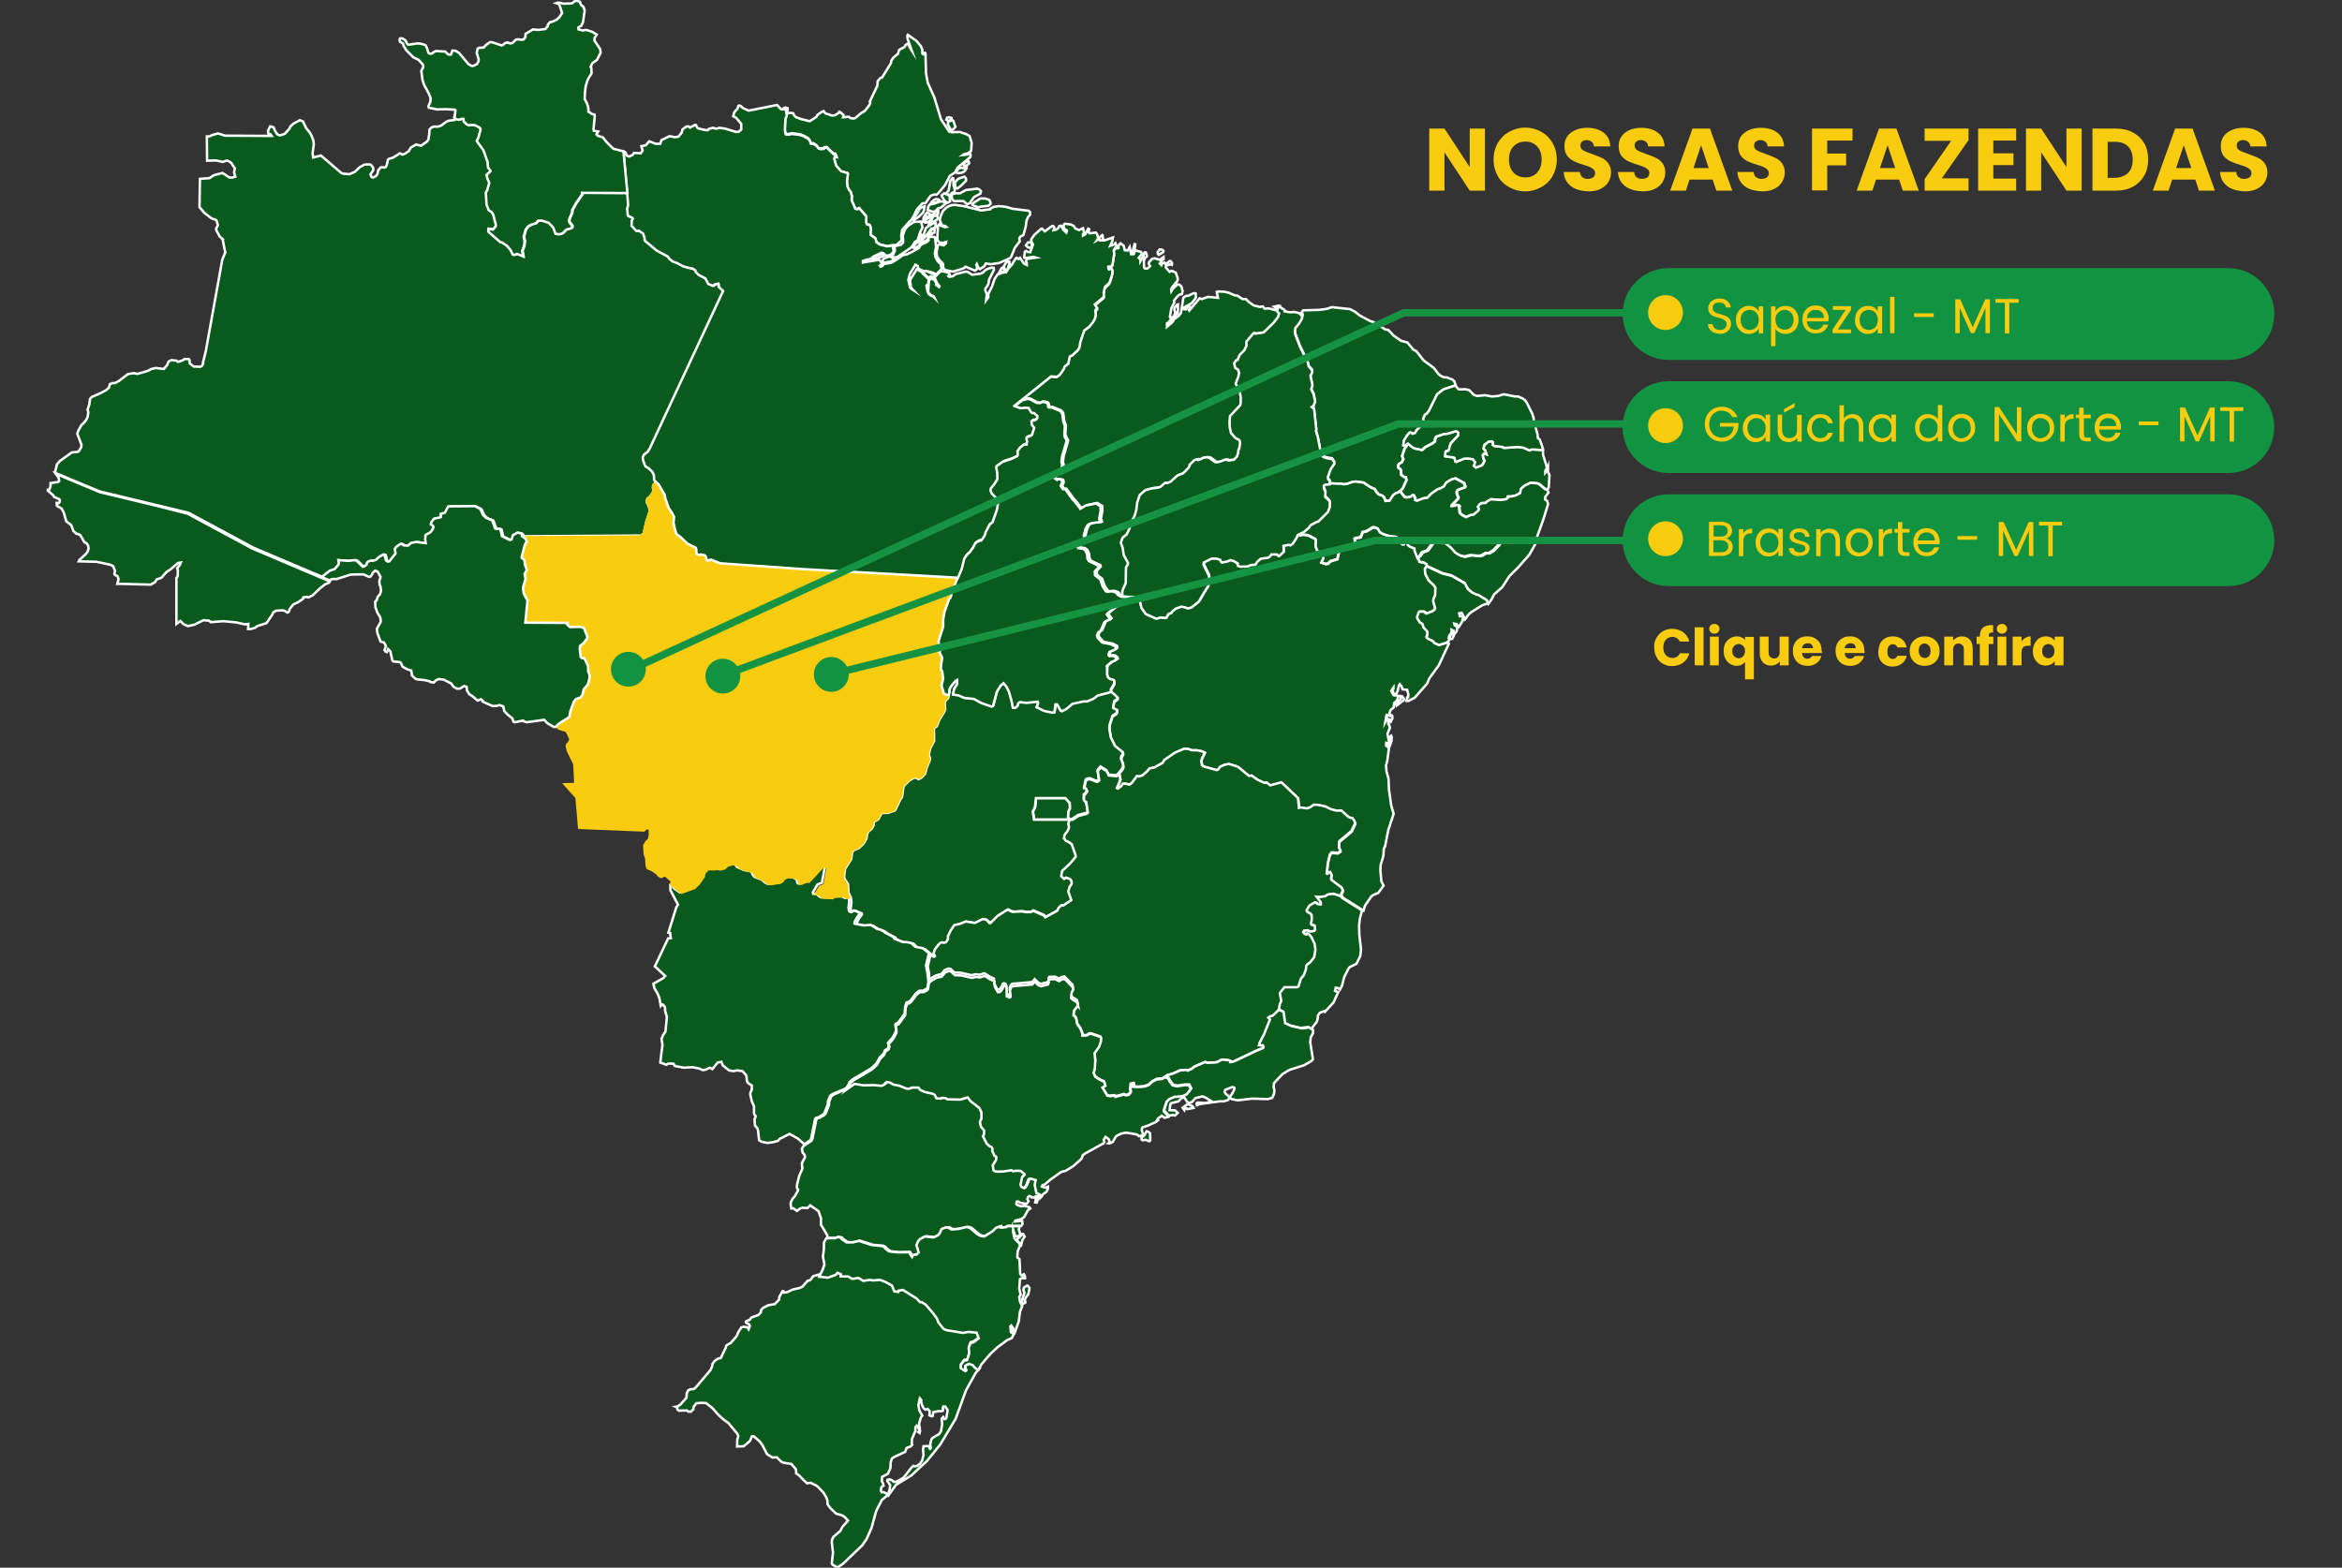 <?xml version="1.0" encoding="utf-8"?>
<!-- Generator: Adobe Illustrator 26.0.2, SVG Export Plug-In . SVG Version: 6.00 Build 0)  -->
<svg version="1.1"
	 id="Layer_1" xmlns:dc="http://purl.org/dc/elements/1.1/" xmlns:mapsvg="http://mapsvg.com" xmlns:rdf="http://www.w3.org/1999/02/22-rdf-syntax-ns#" xmlns:svg="http://www.w3.org/2000/svg"
	 xmlns="http://www.w3.org/2000/svg" xmlns:xlink="http://www.w3.org/1999/xlink" x="0px" y="0px" viewBox="0 0 954.5 639"
	 style="enable-background:new 0 0 954.5 639;" xml:space="preserve">
<rect x="0" y="0" width="954.5" height="639" fill="#333333" stroke="none"/>
<style type="text/css">
	.st0{fill:#0A5A1D;stroke:#FFFFFF;stroke-miterlimit:10;}
	.st1{fill:#F9CC0F;}
	.st2{fill:none;stroke:#159342;stroke-width:3;stroke-miterlimit:10;}
	.st3{fill:#129341;}
</style>
<path id="BR-AC" class="st0" d="M49.9,238h-2.1l0.5-1.8l-0.2-0.8l-0.2-0.5l-1.2-0.7l-0.1-0.4l0.3-1.1l-0.8-1.9l-1.1-0.6l-5.6-1.2
	l-7.3-0.2l0.3-0.6l2.5-2.3l0.9-1.2l0.3-1.2l-0.2-1.2l-0.7-0.9l-0.8-0.4l-1.7-2.9l-0.8-0.4l-0.9-0.2l-1.1-1.1L29,214l-2-1.5l-1-3.6
	l-0.9-1.6l-1.9-1.1l-0.1-1.2l0.8,0.1l0.4-0.5l0.1-0.7l-0.2-0.4l-2.1-0.9l-0.4-0.7l-2.2-1.9v-0.4l0.6-0.1l0.5-1.3v-1.3l3-0.4l0.5-0.4
	l-0.2-1.4l-1.2-1.6l0,0l18,7.5l23.7,5.7l12.1,3.1l26.4,14.2l28.5,12.1l0,0l3,1.3l0,0l-0.3,0.5l-1.6,0.7l-2.1,1.6l-2.9,2.8l-1.7,0.9
	l-0.7-0.2l-1.5,0.2l-0.1,0.6l-1.9,1.3l-2.1,1l-1.4,1.8l-0.4,1.2l-0.6,0.3l-1.2-0.8l-0.8-0.1l-2.4,0.1l-0.7,0.3l-0.6,0.4l-0.4,0.9
	l-2.4,3.5l-3.8,1.2l-0.8,0.7l-1.9,0.5h-1l0.1-2.1l-1.4,0.2l-3.6-0.8l-5.2-0.5l-5.1,0.4l-0.7-0.6l-2.3-0.2l-3.6,1.8l-2.7,0.6
	l-1.7-0.7l-1.4-1.4l-1.6,1.2v-17.6v-1.1l0.5-0.7l0.1-2.4l-0.3-0.9l1-1.2l0.5-1.1l-1.2,0.2l-3,2.6l-1.6,1l-2.1,2.4l-2,0.7l-0.6,1.1
	l-1.8,1L49.9,238z"/>
<path id="BR-AL" class="st0" d="M581.4,230.6l-0.2-0.7l-1.4-0.8l-0.4,0.1l-1-0.3l-0.5-1.4l0,0l1.3-1.1l0.6-1.1l2.2-0.8l2.4-3.3
	l0.1-0.7l0.8-0.6l1,1.2l1.7,0.3l1.1-0.1l2.5,2l1.9,2.1l1.8,1.1l1.9,0.5l2.5-0.6l3.1,0.3l1.2-0.1l1.9-1.1l1.2,0.1l1.8-1.1l2.2-2.3
	l0.1-0.4l1.5-1.2l2-0.2l2.2,0.9l2.6-1.3l1.5-0.2l1.9,0.8l2.9,0.3l0.3,0.2l0,0l-2.8,5l-4.5,5.1l-3.6,3.6l-3,4.6l-3.3,2.9l-1,2
	l-1.3,1.8l0,0l-0.6-1.3l-3.6-2.2h-0.5l-1.7-0.8l-2-1.8l-1.3-2.4l-5.4-3.1l-3.7-0.9L581.4,230.6z"/>
<path id="BR-AM" class="st0" d="M185.3,47.6l0.7,0.8l0.8,0.3h0.6l1.1-0.4l0.6,0.1l0.1,1l1.2,1.2l1,0.4l0.9-0.2l1.4,0.1l1.9,1
	l0.5,0.7l-0.9,3.3l-0.7,1.5l2.7,3.7l1.7,4.8l0.2,2.3l0.9,1.1l0.1,0.4l-1.6,1.5l0.4,1.6l0.7,1.6l-0.8,3l-0.6,1l0.3,5l0.9,2.2l1.2,0.8
	l0.6,0.9l1.1,4.3l-0.1,0.6l-1.1,1.3l-1.8-0.3l-0.1,1.1l5,4.4h0.5l2,1.3l1.5,1.7l1,2l0.5,0.1l1.3-0.4l2.4,1l-0.4-2.1l0.8-2.3l0.2-1.7
	l-0.4-1.8l0.8-3l1-1.3l1.3-0.7l2.1-0.7l0.6-0.9l1.6-0.1l2.8,0.9l1.9,2l0.9,2.5l1.8,0.2l1.2-0.5l1.4-1.4l2-0.6l0.4-0.4V92l-1.1-1.4
	l-0.2-0.7l0.1-0.7l1.1-2.6l0.1-1.1l1.7-3l2.3-3.3v-0.7l18.5,0.1l0,0l0.4,4.9l-0.4,1.4l0.2,2.3l0.2,0.7l1.7,0.8l0.2,0.4l-0.4,0.7
	l-0.1,2.1l1.8,2l0.4,0.2l0.7-0.2l1.8,1.2l0.6,1.8v0.9l0.3,0.4l4.6,3.8l4.6,2.5l0.6,0.9l1.4,1.1l1.9,0.7l2.4,1.3l2.3,0.7l1.4,0.2
	l1.3,0.8l0.1,0.6l1.3,1.3l2.7,1.4l1.1,2.2l1.9,0.8l0.9-0.6l1.4-0.3l0.2,0.5l-0.1,0.8l1.8,1.7l-29.9,64.2l-0.8,1.3l-1.4,1.1l-0.6,1
	v1.1l0.8,2.3l0.4,0.6l1.1,0.6l1.6,1.6l0.6,1.3l0.1,2l0.6,0.6l0,0l-1.2,1.2l-0.2,0.6l-0.1,0.8l0.3,0.8l-0.3,1l-1.2,1.8l-0.9,0.6
	l-0.4,0.9l0.1,0.9l0.7,1.4l0.5,1.9l-1.4,4.2l-1.2,5.2l-1.2,0.7l-47.9,0.3l0,0v-0.7l-0.4-0.4l-1.4-0.3l-1.9,1.1L209,220l-0.7,0.2
	l-3.2-1.5l-0.7-2.9l-0.6-0.2l-1,0.1l-0.5-0.2l-1.2-3.3l-2.5-1l-1.3-1.3l-0.8-1.9l-0.4-0.5l-2.1-1.1l-10.8,0.1l-1.4,2.6l-1.7,0.5
	l0.1,1.2l-0.3,0.2l-2.5,0.5l-1.2,1.6l-0.1,0.7l0.9,0.7l0.2,0.4l-0.4,1L176,217l-2.1,1.2l-0.1,1.8l0.2,1.5l-3.9-0.5l-2.1,0.4
	l-1.2,1.1l-1.8-0.1l-0.8-0.6h-0.5l-1.8,1.3l-0.5,0.8l0.3,1.8l-2.5,3.2l-0.7,0.1l-0.7-0.5l-0.6-2.3l-0.4-0.1l-1.8,1l-1.3,1.2
	l-1.4,0.4l-0.8-0.1l-1.1,0.5l-0.4,0.5l-0.1,0.7l-1.2,0.8h-0.4l-2.3-2.3l-0.7-0.4l-2.9,0.3l-4-0.3l0.2,1.3l-0.1,0.6l-1.6,1.8
	l-1.9,0.6l-3.3,2.6l0,0l-28.5-12.1L76.8,209l-12.5-3l-23.7-5.7l-18-7.5l0,0l-0.1-0.6l0.7-2.9l1.2-1.4l4.9-3.5l2.3-0.2l0.5-0.3l1-1.6
	l0.1-1l-1.7-4.5l0.4-1.2l1.2-2.2l1.3-1.3l0.9-1.2l0.4-1l0.3-1.7l-0.3-1.3l0.7-2l0.3-2.3l0.7-0.8l3.7-1.6l2.2-1.2l1.1-1l0.4-1.4
	l0.8-0.4l1.4-0.1l1.6-0.9l3.5-2.7l2.4-0.4l1.5,0.3l4.2-1.2l1.5-0.8l1.8-0.4l3.3,0.4l1.3-1.6l0.6-1.4l1.1-0.6l2.1,0.2l0.6,0.5
	l1.7-0.5l1.1-0.7l1.7,0.1l0.3,0.5v1.2l1.6,1.3l2.8,0.1l0.6-0.4l0.5-0.8l-0.1-0.4l1.2-4.9l6.7-37.2l1.2-2.9l-1-5l0.1-0.3l-1.3-1.1
	l-1.5-2.8v-0.5l0.7-1.4L88.3,90l-0.4-0.4L86.2,89l-3-2.3l-1.9-2.3l0.2-11.5l3.9-0.3l1.8-1.2l3.5-0.9l2.7,1.8l1.2,0.1l1.3-0.4
	l-0.5-1.7l0.3-1.7l-1.4-2.1L93.7,66l-1.1-0.6L90.8,66L88,65.4l-3.6,0.1l-0.1-9.9h1l1.3-0.6l2.3-0.6l2.8,0.9l19,0.1l-0.5-0.7
	l-0.8-0.1l-0.2-1.2l0.9-1.9l1.4,0.4l0.6,1.5l0.9,1.3l0.7,0.4h0.8l1.6-0.6l1.9-2.1l0.3-0.8l1.3-1.2l2.6-1.4l1.3,0.5l1.2,2.6l1.6,2
	l0.7,1.3l0.7,1.8l0.2,1.6l-0.5,3.6l0.2,1.8l3.2-0.8l8.3,7.1l0.8,0.3l2.5,0.2l2.3-1l1.7-1.7l2.1-1.2l2.2-0.1l0.6,0.3l0.8,1.1v1
	l-1.1,1.7l0.4,1l0.6,0.3l1.3-0.7l0.6-0.9l0.2-1.3l1-1.2l0.5-0.2l1,0.2l0.6-0.2l0.4-0.7l0.5-2.3l0.5-0.4l1.5-0.4l2.9-1.8l1,0.5
	l0.9-0.3l1.6-1l1-1.6l2.1-1.2l2,0.5l2.4-1.7l0.6-0.8l0.4-2.7v-1.3l0.8-0.9l1-0.4h1.7l1.3-0.4l2.1-1.6l1-0.4l2.3-0.3L185.3,47.6z"/>
<path id="BR-AP" class="st0" d="M364.4,100l-0.9-0.1l-0.8,0.3l-1.3,0.1l-2.8-0.7l-1.5-1l-0.4-1.5l-1.9-1.4l-0.1-1.3l0.2-0.7
	l-0.3-1.6l-0.3-0.5l-1-0.2l-0.4-0.9l0.1-2.4l-2.9-3.3l-0.8,0.4l-0.8-0.2l-1.5-3.5l0.2-1.5l-0.6-1.8l-0.6-0.6l-0.7-1.5l-0.2-2.1
	l0.4-3.1l-0.2-0.3l-2.6-0.7l-2-2.3l-0.8-2.8l0.3-0.8l0.7-0.2l-0.5-1.2h-0.7l-2.8-2.7L336,60l-0.4,0.4l-1.3,0.1l-0.8-0.3l-0.8-1
	l-1.1-0.8l-1.2-0.1l-0.5-1.3l-0.7-0.8l-1.9-1l-1.3-0.5l-3.4-0.4l-1.1,0.3h-1.2l-0.3-0.5l-0.2-1.4l0.2-4.5l0.6-1.3l-0.4-2.3l-0.6-0.6
	l0,0l0.4-0.2l1,0.3v0.8l-0.3,0.2l0.3,1l1.5-0.1l0.8,0.2l0.4,0.9l0.8,0.7l2.2,0.8l3.3,0.8l2.8-1.8l0.4-0.8l1.7-1.2l0.8-0.3l0.7,0.9
	l2.7,0.9l1.1-0.1l1.7-1l0.1-0.4h0.3l1.5,1.3l-0.2,0.9l2.4-0.2l0.5,0.5l1,0.2h0.6l0.9-0.5l1.7-1.5l1.8-1.1l1.8-2.3l0.4-1l-0.2-0.5
	l3.1-6.5l0.1-1.8l1.1-1.3l0.7-0.2l3.6-5.8l0.2-1.1l0.8-1.2l1.8-1.5l0.6-1.7l2.1-1.1l0.5-0.9l1-0.6l0.6,1.5l0.9,1.4l-1.7-4.8
	l-0.1-1.3l0.2-0.3l3.4,2.4l1.1,1.2l0.9,1.2l0.5,1.2v1.6l0.4,0.3l0.3-0.5l0.4-0.1l0.2,0.4l0.2,7.9l0.7,3.9l2.7,6l2.7,8.9l3.3,5l1,0.3
	l3.3-0.1l2.8,0.9l1.3,0.8l0.8,2.7l-0.2,3.3l-1.3,1l-1.7,0.4l-0.4,0.3l1.8-0.2l1-0.4l0.3,0.2l0.1,0.6l-0.2,0.7l-5,4.1l-1.2,2.1
	l-2.1,1.4l-1.9,3.7l-2.9,3.5l-0.7,0.5l-0.9-0.1l-1.4,0.5l-2.1,3l0,0l-1.3,0.1l-0.8,0.9l0,0l-1.5,1.7l-1,2.2l-1.1,1.9l-0.8,0.7
	l-3,3.4l-0.4,2.4l0.2,1.8l-1.9,1.8L364.4,100L364.4,100z M387.8,53l-0.4-0.3l-1.1-1.9l0.1-0.9l0.2-0.4l1.6-0.5l0.4,0.4l0.8,2.3
	l-1,1.1L387.8,53z M390.3,70.6l-0.4-0.2l-0.1-0.7l1.1-1.1l0.9-0.2l1.2,0.2l0.5-0.1l0.4-0.6l0.1,0.6l-1,1.4l-1,0.5L390.3,70.6z
	 M393.7,67.7l-0.8-0.2v-0.6l0.7-1l1.2-0.1l0.2,0.4l-0.1,0.5L393.7,67.7z M386.5,49.3l-0.8-0.5L386,48l0.9-0.2l0.9,0.3v0.7
	L386.5,49.3z"/>
<path id="BR-BA" class="st0" d="M547,365.6l-0.4-0.8l0.7-1.4v-0.5l-0.5-1l-4.1-3l-0.2-0.5l0.2-1.5l-0.6-1.2l-0.7,0.2l-0.2,0.4
	l-0.3,0.2l-0.2-0.2l0.5-4.4l0.8-3.3l0.8-0.9l2.5,0.2l1-0.7v-0.4l-0.6-1l0.2-2.6l5-4.2l1.5-3.1l-0.4-1.2l-0.8-1l-0.9-0.1l-0.7-0.4
	l-2.8-2.5h-2.1l-2.2-0.6l-2.3-1.1l-2.7-0.6l-2-0.1l-1.3,1l-1.5,0.5l-2.6-0.5l-0.6,0.2l-0.4-4l-6.5-6.2l-0.4-0.2l-4.4,1.2l-1.5-1.2
	l-0.5,0.2l-0.9-0.2l-2.5-1.2l-2.2-1.6l-1,0.2l-4.4-3.6l-1.1-0.5l-2.7-0.8l-1.8,0.2l-1.9,0.9l-0.8,1.1l-0.6,0.2l-5.3-1.5L490,312
	l-0.3-1.5l0.1-0.9l1.3-2.7l-0.9-0.5l-2.3-0.5h-2.2l-1.2-0.5l-1.8-0.1l-3.8,1.6l-4.3,3L474,311l-3.4,1.9l-2,0.4l-1,1.2l-1.8,1.5
	l-1.4,0.5l-1-0.1l-1.9,2.6l-1,0.8l-2.1-0.4l-0.7,0.1l-0.7,1l-1.3,0.9l-0.4-0.2l1.4-3.4l-0.5-2.4l0,0l1.5-2l0.2-0.8l-0.2-1.3
	l-0.7-1.7l0.1-0.7l0.7-1.4l-0.1-0.5l-3.2-2.6l-1.7-3.5l-0.6-3.5v-1.5l1.2-3.8l1.6-1l0.2-0.4l0.1-0.9l-1.6-0.8l-0.1-0.3l0.5-2.5
	l1.4-1.1v-0.4l-2.7-2.5l0,0v-0.9l1.4-2.4v-1.1l-0.2-0.4l-1.5-0.5l-0.9-0.6l-0.4-1.3l0.1-2.9l0.2-0.9l2-1.7l1.1-0.4l1-0.7l-0.3-0.6
	l-0.6-0.5l-0.9-0.3l-1,0.2l-0.4-0.3l-0.1-0.5l0.4-1l2-0.8l0.6-0.5v-0.8l-1.9-1l-3.6-0.7l-1.9-2l-0.2-0.9l0.5-1.2l1-0.7l1.5-3.5
	l0.9-0.6l1-0.3l0.4-0.4l-1.3-1.8l0.2-0.4l3.2-2.6l3.8-2l0.6-0.5l0.2-1l0.7-0.6l0,0h2.3l1.4,1.3l0.7,1l0.5,2.2l1.8,2.5l4.2,1.9
	l1.8-0.5l2.1,0.2l0.3-0.2l0.8-1.4l1.1-0.4l0.7-0.9l1.2-0.9l2.2-0.8l1.3,0.2l1.5,0.5l1.4-0.4l3-2.4l3-5.1l0.7-0.9l0.2-0.9l0.3-2.6
	l-0.1-1.2l-2.2-4.4V229l3.2-1.6h2l1.5,0.5l0.4,0.9l0.3,0.2l2.1-0.4l1.4-0.5l1.3,0.4l1.7,1l-0.1,0.6l0.2,0.3l0.8,0.3l3-0.1l1.5-0.6
	l1.7-0.1l0.8-1.2l1.5-1.3l2.7-0.3l0.8-0.4l0.8-1h2.2l0.6,0.6l0.3,0.1l1.9-1.8l-0.1-2.4l2-0.4l0.8,0.2l1-0.7l1.5-2.3l0.5-1.1l0,0
	l0.9,0.4l1.2-0.3l2.2,0.3l2.8,1.4l0.4,0.5l-0.1,2.7l0.7,1.9l2.2,0.9l0.3,2l-0.9,1.7l1.8,0.6l1-0.2l0.8-0.9l2.9-0.9l0.8-3.6l0.5-0.9
	l0.8-0.2l0.8,0.5l0.6,0.1l2.4-1l1.1-1.2l0.2-0.6l-0.2-1.4l0.3-0.2l2.2-0.4l0.8-2.1l1.7-0.4l2.5-1.5l0.6-0.1l1.5,0.6l0.8,1.4l1.4,0.8
	l2.4,0.8l3,0.4l1.6,1.1l0.5,1.6l0.4,0.3l0.4-0.1l0.3-1.8l0.4-0.4h1l0.4,0.3v0.6l-0.6,0.9l0.5,0.8l0.5,0.4l2.1,0.9v0.9l1.2,3.1l0,0
	l0.5,1.4l1,0.3l0.5-0.1l1.4,0.8l0.2,0.7l0,0l-0.7,1.2l0.2,2.1l1.3,2.5l2,1.9l0.8,1.1l-0.1,3.1l-0.7,1.6l-0.1,0.9l0.8,2.8l-0.3,0.6
	l-0.7,0.6l-2.5,1l-1.1-0.8h-1.7l-0.3,0.3l-0.6,1.6v0.8l0.9,1.6l1.1,0.7l0.5,1.5l1.4,1.5l0.1,0.4l-0.1,1.4l-0.3,0.4l0.1,0.4l0.6,0.5
	l1.9,0.9l0.5,0.7l0.5,0.3l1.5,0.6l2.9-0.9l0,0h0.6l0.4,0.4l-4.1,8.8l-3.8,5.2l-1,2.3l-5,5.7l-2.5,1.3h-0.9l0.3-1.4l0.4-0.1l0.1-1.1
	l-0.5-1.9l-1.9-0.2l-0.4-1.3l-0.7-0.8l-0.4,0.6l-0.5,2.3l-0.5,0.9l-0.5,0.4l-0.6-0.3l-0.5-1.7l0.1-0.3l0.3-0.1v-0.4l-0.9,1.3
	l0.9,1.7l0.5,0.2l0.4-0.1l1.1,0.3l-0.5,1.8l-1.2,1.1l-0.2,1.8l-1.2,1l-0.3,0.7l-0.2,0.8l0.2,0.9l-1.3-0.4l-0.2,0.4l-0.4,2.5l0.4-0.7
	l0.8,0.2l0.2,0.5l-0.2,0.4l0.1,0.6l0.3,0.3l0.3,1l-1,2.5l0.6,3.4l-0.5,0.5l-0.6-0.2l-0.1,1.1l0.6,0.5l1.2-1.7l-0.5-2.2l0.8-0.6
	l0.2,0.5l-0.1,1.8l-1,2.6l-0.7,5.4l-0.5,1.8l0.2,2.5l0.8,2.9l0.2,4.5l0.9,6.4l1,3.4l-2.2,6.7l-1.3,6.6l-0.5,1l-0.2,2.9l-1.1,3.7
	l-0.1,2.3l0.4,4.4l0.9,1.7l-2.2,3l-1.8,0.7l-0.9,0.6l-2.7,3.9l-0.6,2l0,0l-8.1-5.1L547,365.6L547,365.6z M569.2,287.6l-0.2-1.2
	l0.7-0.4l1.1-1l0.2-0.6l-0.4-0.7l0.8,0.1l0.8,1.1l-0.1,0.5L569.2,287.6L569.2,287.6z M566.7,294.4h-0.6v-0.7l0.3-0.4l-0.8-0.2
	l-0.4-0.4l0.1-1.1l1.9-0.1l0.2,0.2l0.1,1.1L566.7,294.4L566.7,294.4z"/>
<path id="BR-CE" class="st0" d="M593.3,157.1l-4.9,1.6l-2.6,2l-3.3,6.7l-0.8,1.1l-0.9,0.6l-0.7,1.7l0.2,0.7l-1.4,2.4l-1.5,1.5
	l-0.6,1.1l-1,0.3l-0.8-0.5l-0.5,0.1l-0.8,0.9l-1.4,2.2l-0.3,2l0.6,0.2l0.7-0.4l0,0l-0.1,0.5l-0.8,1.1l-1,3l0.5,1.3l-0.7,1.3
	l-1.1,0.6l-0.2,0.4l-0.1,0.9l0.2,0.4l0.6,0.3l0.4,0.7v1.7l1.2,0.9l0.7,0.1l0.3,1.2l-1.6,3.5l-1.2,1.1l0.2,0.2l0,0L569,201l-1.1,0.8
	l-1.5,2.3l-1.7,0.1l-0.6-1.6l-0.8-0.6l-1.4-0.5l-1-1.1l-0.5-1l-1.8-0.8l-2.9-1.9l-3.1-0.4l-1.3,0.1l-2.1,0.8l-1.6,0.2l-0.9-0.2
	l-4.9-0.2l0,0l0.1-1.3l-0.7-0.7l-0.1-1l1.1-3.1l1.5-2.2V188l-0.8-1.2l-2.6-0.5l-1.3-0.6l-1-2.7l-1-5.2l-0.8-2.6l0.2-0.4l-0.9-8.2
	l-0.1-0.4l-0.9-0.7l0.8-0.6l0.6-1.6l-0.6-3l-1-2l0.5-1.6l-0.8-3.9l0.7-1.4v-0.8l-1.4-1.6l-0.4-1.7l-3.1-6.4l-1.8-4.7l-0.3-1.3
	l0.2-1.5l1.6-2l1.1-1.9l0.1-0.8l0,0l0.2-0.1V128l-0.4-0.7l0.6-0.8l6.7-0.2l2.9-0.4l2.1-0.7l7.4,0.8l2.1,1.1l1.9,1.5l4.1,2.2l1.5,0.5
	l4.8,3l1.2,0.2l2.2,2.3l3,2.1l2.6,0.7l2.4,2.9l1.2,0.6l3,3.8l4.2,3.1l1.5,2l1,1l1.5,0.8h1.1l2.4,0.9l0.8,0.7L593.3,157.1z"/>
<path id="BR-DF" class="st0" d="M436.2,334.1h-14.7l-0.5-3.3l0.9-1.8l0.4-3.7h11.9l1.8,2l0.1,2.2l-0.6,1.2l-0.2,2.4L436.2,334.1z"/>
<path id="BR-ES" class="st0" d="M521.1,411.6l-0.3-0.1l0.4-2.3l0.6-1.3l-0.6-3.1l0.2-0.4l1.7-2.1h5.1l0.6-0.3l1-3.2l1.1-1.3l0.9-2.3
	l0.2-1.7l0.3-0.4l1.2-0.9l1.7-2.1l0.5-3l-0.3-2.4l-1.3-2.8l-1.1-1.3l-0.5-0.1l-0.5,0.3l-0.8-0.3l-0.5-0.7l0.4-0.6l1.5-0.1l0.8,0.4h1
	l1-0.2l0.3-0.4l-0.2-1.7l-1.3-0.4l-0.2-0.4l0.3-1.5V373l-0.5-0.7l-1.3-0.7l-0.3-0.7l1.2-1.9l2.2-1.3h0.3l1,0.7l1.1,0.1v-0.8
	l-1.7-2.3l1.3,0.1l2.2-0.3l0.8-0.6l1.1-0.3l1.6-0.1l2.5,0.8l0.9,0.5l0,0l0,0l0,0l0.3,0.5l8.1,5.1l0,0l-0.9,3.4l-0.3,2.9l0.1,3.6
	l0.7,6.1l-0.3,2.5l-1.5,3.2l-2.8,1.4l-0.5,0.6l-1.7,3.3l-1,3.8l-0.8,1.5l-0.8-0.7l-0.9-0.1l-0.3,1.3l1.3,0.5l-1.9,4.2l-3.5,3.8
	l-0.2-0.3l-1.9,0.7l-0.8,1.2l-0.1,1.4l-0.4,1.2l-1.6,2l-0.3,1.1l0,0l-1.6-1.1l-3,0.4l-4.3-1l-2.5-1.1l-0.7-4.7L521.1,411.6z"/>
<path id="BR-GO" class="st0" d="M436.2,334.1l-0.9-1l0.2-2.4l0.6-1.2l-0.1-2.2l-1.8-2h-12l-0.4,3.7l-0.9,1.8l0.5,3.3L436.2,334.1
	L436.2,334.1L436.2,334.1L436.2,334.1l-0.5,1.5l0.3,1.6l-0.7,1.6l-1,1.2l-0.4,1.5l0.9,1.2l0.9,0.3l1.4,1l1.6,4.6v0.6l-2.3,2.7
	l-3.2,3l-0.4,2.1l1.1,1.1l0.9-0.5l1.6,0.6l0.5,0.6l0.2,1l-0.2,0.7l-0.7,0.9l-0.5,1.9l1.2,3.5l-3.1,2.1l-1.2,0.2l-0.9,0.9l-0.5,1.1
	l-4.9,2.7l-0.7-0.8l-4.4-1.9l-0.5,0.5l-0.6,0.1h-1.8l-1.5-0.3l-3.9,0.2l-2-0.9l-4.1,2.6l-2.9,2.9h-0.3l-1.4-1.2l-1.5-0.3l-3.2,1.6
	l-3.7-0.6l-2.5,1l-2.2,0.5l-1.4,2.1l-1.2,2.5l0.1,1l-0.8,1.3l-0.8,0.3l-0.8-0.2l-0.5,0.1l-0.9,0.7l-1.6,2.1l-0.6,1.9l0.6,0.6v0.3
	l-0.4,0.2l-0.9-0.5l0,0l-0.2-0.5l-2.7-2.2l-3.1-0.6l-1.6-1.6l-1.9-0.4h-1.5l-3.4-1.3l-0.7-0.9l-3.1-1.6l-0.7-0.6l-1.4-0.7l-1.1-0.2
	l-2.7-1.7l-2.8,0.2l-3.8-0.7l-0.1-0.3l0.3-0.8l0.6-1.2l1.3-1.8l-0.1-0.4l-2.2-0.9l-1.1,0.7l-0.7-0.2l-0.3-0.4l-0.2-1.1l0.3-2.6
	l-0.2-1.8l0,0l-1-2.2l-0.2-3.4l-1.4-2.2l-0.2-0.7l0.4-3.4l2.5-3.9l0.4-2.9l0.7-0.8l2-0.8l1.9-1.8l1.2-2l0.3-2l0.5-1l1.3-1l0.8-1.4
	l0.1-1.5l1.8-1l1.4-2.6l2.6-0.1l2.7-0.9l0.3-0.3l2-4.2l0.7-1l0.6-4.1l0.4-0.7l1.9-1.9l1.6-1l1.1-0.3l1.2,0.7l1.2-0.7l1.4-1.4
	l0.8-2.9l1.2-2.9v-0.8l-0.5-1.1l0.6-2.7l1.6-3.1l-0.1-5.2l1.2-0.8l1-2.6l2-3.2l0.4-1.1l-0.2-2.7l0.4-0.9l1-0.9l0.3-1.1l-0.1-0.6l0,0
	l0.3-0.5l0.2-1.9l0.7-1.2l1.8-2.1l0.6-0.3v1.7l-1.2,1.9l-0.5,2.3l2.4,0.4l2.2,1l3.9,0.4l3.1,1.7l4.1,1.4l0.6-0.2l1.6-5.9l1.5-2.4
	l1.2-1l1.1,1.3l1,1.9l1.1,3.7l0.6,3.1h1.1l0.8-0.8l0.3-1l0.6-0.5l2.8,0.3l4.5-0.5l0.2,0.7l-0.6,1.6l3.1,1.5l3.4,0.7l0.7-0.1l0.5-3.3
	h0.5l1.5,2.6l0.5,0.2l1.8-0.9l2.5-2.1l4.5-1h1.5l2.6-1.1l1.7-1.3l5.4-1.4l0,0l2.7,2.5v0.4l-1.4,1.1l-0.5,2.5l0.1,0.3l1.6,0.8
	l-0.1,0.9l-0.2,0.4l-1.6,1l-1.2,3.8l-0.1,1.5l0.6,3.5l1.7,3.5l3.2,2.6v0.5l-0.7,1.4l-0.1,0.7l0.7,1.7l0.2,1.3l-0.2,0.8l-1.5,2l0,0
	l-1,1l-3.2-0.3l-0.9-1.8l-2.4-1.5l-1.2,1.5l0.6,3.8l-0.6,0.5l-0.4,0.1l-2.8-1.1l-1.2,0.2l-0.4,0.3l-0.7,3.2l0.7,0.1l0.5,1.2
	l-0.6,0.9l-0.7,0.7v1.9l0.4,0.6l0.5,0.2l0.7,4.3l-0.5,0.5l-3.4,0.9l-2.3,1.5L436.2,334.1z"/>
<path id="BR-MA" class="st0" d="M478,129.2v0.3l-2,2.1l-0.4,0.2v1.4l2-1.7l0.7-1.2l2.1-1.6l0.9-1.1l1-6.3l1.1-0.7l1.1-0.1l1.7-0.9
	l0.6-0.1l0.5,0.1l0.1,1.6l-0.2,0.4l-1.4,1.9l-3.2,1.8v0.7l0.7,0.1l0.5-0.8l1.1-0.3l0.2,0.8l-0.6,0.5l0.2,0.3l4.2-5l0.9,0.3l2.6-0.9
	l4,0.4l-0.5-2.4l0.6-0.2l2.4,0.1l1.8,0.4l2.6,1.1l1,0.1l2.1,1.4h1.4l1.3,1.3l1.9,1.3l2.5,0.6l1.2-0.2l0.6,0.8l0.3,0.1l1.6-0.1
	l2.5,0.7l0.3-0.9l-0.7-0.5l1.7-0.4l0.6,0.1l-0.1,0.4l0,0l-0.5,1.4l0.2,0.7l0.6,0.5l-0.4,1.5l-1.8,2.3l-4.1,4l-3.3,0.5l-0.8-0.2
	l-2.9,3.4v1.8l-0.9,1.8l-1.9,1.9l-0.8,2l-0.6,0.2l-0.8,1.1l0.4,1.9l1.2,0.8l0.4,1.3l-0.3,1.5l-1.1,2.9l1.6,2.8l0.6,3l-0.1,2.4
	l-0.2,0.6l-4.1,4.4l-0.2,2.5l0.1,2.1l0.5,2.3l1.8,2l1.6,0.9l0.2,0.5l0.1,0.8l-0.4,2.2l-0.3,0.4l-0.1,1.2l-0.5,1.5l-1.2,1.3l-2.3,0.3
	l-0.6-0.3h-0.8l-2.4,0.9l-1.5,0.1l-2.5-1.8l-1-0.2l-1.5,0.2l-1,0.6l-1.1,0.3l-0.2-0.3l-0.8,0.2l-0.5,0.2l-1.9,1.9v0.5l-0.6,0.9l-2,2
	l-2.3,0.9l-2.9,2.6l-1.3,0.5h-1.1l-1.7,1.5l-1.1,0.4l-2.6,0.3l-2.7,0.8l-2.1,1.9l-1,3l-0.4,3L463,210l-1.5,2.7l-0.3,0.2l-0.3,0.8
	l-0.1,1.5l-1.2,2.5l-1.7,1.4l-0.7,2l0.7,1.9l0.5,3.2l1.7,3.1v0.5l-0.8,1.4l-0.1,6.4l-1.1,2.4l-0.3,1.1v1.9l0,0l-1.3-0.7l-0.6-0.8
	l-0.8-0.4l-1-0.3l-1.8,0.2l-0.7-0.2l-1.4-2l-1-2.9l-2.1-1.6l-0.1-1.6l1.6-1.8l-0.1-0.5l-3.9-1.9l-0.6-1.1l-0.1-1.7l-0.8-1.6
	l-0.9-0.7l-2.1-0.3l-0.2-0.4l0.3-0.7l2.6-2.5l-0.4-1.3l0.7-2.7l0.7-1.4l0.6-0.6l1.3-0.5l3.4-0.4l-0.4-1.4l0.6-3.2l-0.1-1.8l-2-1.2
	l-4.3,0.9l-2.1,1.3l-2.3-3l-0.9-0.9l-3-4.1l-0.9,0.1l-0.8-1.4l0.6-1.2l-0.1-0.9l-0.2-0.3l-1.4-0.2l-0.4,0.3l-1.9-1.3l0.2-0.7
	l1.8-0.7l1.8-2l0.2-1.6l-0.3-1l0.3-2.4l1.8-6.2v-0.4l-0.7-1.1l-0.4-1.2l0.2-3.7l-0.6-1.5l-0.5-3.5l-0.8-1l-3.4-1.4h-1.2l-0.3-0.3
	l-0.1-1l-0.6-0.7l-1.7-0.3l-1,0.5l-1.4-0.1l-2.8-1.5l-0.9-0.1l-2,0.5l-2.6,1.9l-0.5,0.6l0,0l-0.5-0.1l14.7-11.8l2.4,0.2l1.2-0.9
	l1.5-2.2l0.4-1.1l1.5-1.2l0.6-2.9l1.1-0.5l2.4-2.3l0.5-1.2l0.3-1.9l1.6-4.7l2-1.5l1.5-1.8l0.8-1.4l0.5-1.3l-0.2-1.8l0.8-0.8l-1-1.6
	l3.7-3.1l-0.1-1.6l0.5-2.4l1.7-1.6l0.4-0.7l0.9-3l0.1-1.6l-0.4-0.5l-1,0.2l-0.3-0.5v-0.6l1.1-0.1l0.6-0.7l0.7-4.4l-0.2-1.4l0.5-1
	l0.8-0.4l0,0h0.6l0.2-0.2l-0.1-0.5l0.3-0.8l0.6-0.5l1.3,1l0.4,1.8l1.2,0.1l0.8-1.4l0.6,2.9h1l0.3-0.5l0.1-0.9h0.9l1.7,0.5l0.5,0.7
	l-1.4,1.7l0.7,0.7v0.6l1.2-2l0.5-1.5h0.5l0.4,1v0.6l-0.9,0.9l-0.3,1l0.1,2.7l0.3,0.3l0.5,0.1l0.6-0.1l1-0.9l-0.5-1l0.1-0.6l1.3-1.4
	l1-0.2l2.1,0.6l1.5-1.1v0.9l-0.4,0.2l-1.1,1.5l0.6,0.6l0.1-0.4l1.2-0.6l0.6,0.8l-0.1,1.2l1.6,1.8l0.9-0.4l1.6,0.7l0.8,2.4l-0.1,0.9
	l-2.2,2.7l-0.4,0.9l0.1,0.7l0.6-1l1.8-1.7h0.8l0.9,0.8l0.5,1.9l-0.3,1.2l-1,0.2l-1,0.9l-1.2,1.5l0.1,0.8l-1.2,2.4l-0.6,3.5l0.2,0.3
	L478,129.2L478,129.2z M478.6,129.6l-0.1-0.8l0.5-1.5l-0.4-1.1l0.1-0.7l0.9-1.2l0.5-0.2v2.3l-0.2,1.3l-0.8,0.6L478.6,129.6z
	 M472.3,103.9l-0.4-0.5l-0.1-0.6l0.8-1.1h0.8l0.7,0.4l0.1,0.3l-0.2,0.4L472.3,103.9z M475.8,108.1l-0.3-0.3l0.1-0.5l1.1-0.9l0.5,0.1
	l0.5,0.8l-0.1,0.6l-0.4-0.2L475.8,108.1z M461.6,103.2l-0.2-0.1l1-3.6l0.3,0.1v0.2l-0.4,3.1L461.6,103.2z"/>
<path id="BR-MG" class="st0" d="M547,365.6l-0.9-0.5l-2.5-0.8l-1.6,0.1l-1.1,0.3l-0.8,0.6l-2.2,0.3l-1.3-0.1l1.7,2.3v0.8l-1.1-0.1
	l-1-0.7h-0.3l-2.2,1.3l-1.2,1.9l0.3,0.7l1.3,0.7l0.5,0.7v1.9l-0.3,1.5l0.2,0.4l1.3,0.4l0.2,1.7l-0.3,0.4l-0.9,0.2h-1l-0.8-0.4
	l-1.5,0.1l-0.4,0.6l0.5,0.7l0.8,0.3l0.5-0.3l0.5,0.1l1.1,1.3l1.3,2.8l0.3,2.4l-0.5,3l-1.7,2.1l-1.2,0.9l-0.3,0.4l-0.2,1.7l-0.9,2.3
	l-1.1,1.3l-1,3.2l-0.6,0.3h-5.1l-1.7,2.1l-0.2,0.4l0.6,3.1l-0.6,1.3l-0.4,2.3l0.3,0.1l0,0l-2.5,2.4l-1.2,0.3l-0.6,0.5l0.7,0.7
	l-2.4,6.1l-1.9,3.7l-0.4,0.6l1.4,0.1l0.3,0.6l-0.2,0.5l-2.5,1l-9.5,4.5l-1.4,0.2v-0.5l-0.5-0.2l-2.5-0.3l-0.6,0.1l-1.6,0.9l-1.2,0.2
	l-3.2,0.1l-0.4-0.3l-0.5,0.1l-4.1,1.8l-1,0.8l-1.7,0.8l-0.5-0.3l-2.6,0.2l-2.9,1.3l-2.4,0.7l-0.7,0.5l0,0l-1.2,0.7l-2.2,0.2l-1.9,1
	l-1.4,1.3l-1.8,0.7l-2.4,0.2l-2.3-0.1v-0.5l0.4-0.5l-0.1-0.4l-1.2,0.3l-0.2,2.3l0.2,0.2v0.8l-0.8,1l-1.3,0.3l-0.6-0.4l-3.6,1
	l-0.2-0.5l-2,0.2l-1.1-0.2l-2-3.3l1.2-0.7l-0.5-1.7l-1.8-0.8l-1.8-1.2l-0.7-1.6l0.5-1.6l0.2-3.5l-0.3-2.9l1.9-2.7l0.7-2.2l0.1-1.3
	l-0.2-0.4l-3.7-1.3h-1l-0.3,0.4l-0.8,0.3h-1.6V421l-0.8-2l-1.3-1.8l-0.4-2.2l-0.3-0.6l-0.8-0.7l0.2-1.9l1.5-2l0.1-0.6l-0.4-1.6
	l-1.9-1.2l-0.6-0.6l0.3-2.4l0.6-1l-0.2-1l-3.3-3.4l-1.3,0.3l-0.9,0.6l-1.6-0.8l-2.4,0.1l-0.3,0.6l0.2,0.5l-0.4,1l-2.8,0.7l-1.1-0.4
	l-1.5-1.5l-1,1.2l-8.2,0.7l-0.5,0.5l-0.5,1.2l0.3,2.5l-0.4,0.4l-1.2-0.5v-2.8l-0.2-1l-0.4-0.4l-0.6-0.1l-0.3,0.2l-0.4,1.1l-0.7,0.9
	l-0.5,0.3h-0.6l-1.2-2.1l-0.3-1.4l0.1-0.9l-1.7-0.8l-2.2-1.4l-2,0.6l-1.6-0.2l-1.7,0.4l-4.3-1l-2.6-0.1l-1.7-1.5l-0.8-0.1l-1.5,0.6
	l-1.4,1.7l-1.9,0.4l-2.1,1.1l-1.2,1.1l0,0l0.3-2.6l-0.6-3.2l1-4.2l0.6-0.2l0,0l0.9,0.5l0.4-0.2v-0.3l-0.6-0.6l0.6-1.9l1.6-2.1
	l0.9-0.7l0.5-0.1l0.8,0.2l0.8-0.3l0.8-1.3l-0.1-1l1.2-2.5l1.4-2.1l2.2-0.5l2.5-1l3.7,0.6l3.2-1.6l1.5,0.3l1.3,1.4h0.3l2.9-2.9
	l4.1-2.6l2,0.9l3.9-0.2l1.5,0.3h1.8l0.6-0.1l0.5-0.5l4.4,1.9l0.7,0.8l4.9-2.7l0.5-1.1l0.9-0.9l1.2-0.2l3.1-2.1l-1.2-3.5l0.5-1.9
	l0.7-0.9l0.2-0.7l-0.2-1l-0.5-0.6l-1.6-0.6l-0.9,0.5l-1.1-1.1l0.4-2.1l3.2-3l2.3-2.7v-0.6l-1.6-4.6l-1.4-1l-0.9-0.3l-0.9-1.2
	l0.4-1.5l1-1.2l0.7-1.6l-0.3-1.6l0.5-1.5l1.3-0.1l2.3-1.5l3.4-0.9l0.5-0.5l-0.7-4.3l-0.5-0.2l-0.4-0.6v-1.9l0.7-0.7l0.6-0.9
	l-0.5-1.2l-0.7-0.1l0.7-3.2l0.4-0.3l1.2-0.2l2.8,1.1l0.4-0.1l0.6-0.5l-0.6-3.8l1.2-1.5l2.4,1.5l0.9,1.8l3.2,0.3l1-1l0,0l0.5,2.4
	l-1.4,3.4l0.4,0.2l1.3-0.9l0.7-1l0.7-0.1l2.1,0.4l1-0.8l1.9-2.6l1,0.1l1.4-0.5l1.8-1.6l1-1.2l2-0.4l3.4-1.9l0.6-1.1l4.3-3l3.8-1.6
	l1.8,0.1l1.2,0.5h2.2l2.3,0.5l0.9,0.5l-1.3,2.7l-0.1,0.9l0.3,1.5l0.6,0.5l5.3,1.5l0.6-0.2l0.8-1.1l1.9-0.9l1.8-0.3l2.7,0.8l1.1,0.5
	l4.4,3.6l1-0.2l2.2,1.6l2.5,1.2l0.9,0.2l0.5-0.2l1.5,1.2l4.4-1.2l0.4,0.2l6.5,6.2l0.4,4l0.6-0.2l2.6,0.4l1.5-0.5l1.3-1l2,0.1
	l2.7,0.6l2.3,1.1l2.2,0.6h2.1l2.8,2.5l0.7,0.4l0.9,0.1l0.8,1l0.4,1.2l-1.5,3.1l-5,4.2l-0.1,2.6l0.6,1v0.4l-1,0.7l-2.5-0.2l-0.8,0.9
	l-0.8,3.3l-0.5,4.4l0.2,0.2l0.4-0.2l0.2-0.4l0.6-0.2l0.6,1.2l-0.2,1.5l0.1,0.5l4.1,3.1l0.5,1v0.5l-0.7,1.4L547,365.6z"/>
<path id="BR-MS" class="st0" d="M378.4,400.1l-0.4,2.5l-0.3,0.4l-1.5,0.8h-1.3l-0.5,0.2l-1.2,1l-2,2.7l-0.7,0.6l-1,0.3l-0.6,1.7
	l-0.2,2.9l-2.6,3.6l-1,0.5l-0.2,0.4l0.3,1.9l-0.1,0.9l-1.2,2.3l-2,2.3l0.4,0.9l-0.3,1.2l-1.4,1l-0.4,1.2l-1.7,1.7l-1.3,2.4l-2,1.9
	l-7.6,4.5l-1.3,1.1l-0.7,1.5l-0.8,1.1l0,0l-5.4,2.3l-1.1,0.8l-0.9,2.3v1.1l-1.4,3.6l-0.7,0.7l-1.7,1l-1.1,0.3l-0.3,0.4l-1.6,7.9
	l-0.4,0.8l-2.4,1.6l0,0l-2.6-2.3l-3.4-1.9l-4,2l-0.7,0.8l-1.7,0.5l-2.6,0.4l-2.4-0.5l-1-0.6l-0.5-4.3l-0.3-0.7l-0.9-1l-0.2-2.5
	l0.5-1.3l-0.6-0.8l-0.1-0.4v-2.9l-0.9-2l-0.6-2.7v-0.7l0.6-1.4v-1.6l-1.6-1.1l-0.4-0.8l-0.2-2.2l-1.6-1.8l-2.2-0.3l-1.5,0.3
	l-1.8-0.3l-2.5-2l-0.6-1.5l-1.5,0.3l-2.2,2.7l-1-0.6l-1.7,0.8l-1.1,0.2l-1.7-0.7l-2.6-0.5l-3.5,0.2l-3.7-0.7l-0.5-0.9l-2-0.1
	l-0.9,0.5l-2.5-0.9l0.9-7.3l-0.4-2.4l0.6-1.4l1-1.5l0.6-6l-0.7-2.3l-0.1-1.7l-0.8-1l-0.4-0.1l-0.5,0.6l-0.6-3.3l-0.8-1.9l-1.2-2
	l-0.4-1.8l4-2.3l0.8-0.9l-4.2-3.9l5.4-11.4l1.1-0.1l-0.3-2.1l-0.7-0.1l3.2-10.3l0.7-1.2l-3.1-5.9v-1.9l0,0l0.7,0.2l1,1.1l2.1,1.5
	l5.6-2l2.1-2l2-2.9l0.1-1.2l1.4-1.4h2.6l1.6-0.2l0.8,0.3l1.7-0.5l1.4-1.2l2-0.5l1.3,0.2l0.8,1.1l2.8,1.2l2.6,0.5l0.6,0.4l0.3,0.9
	l0.8,1l3,1.2l1.3,1.1l1.2,0.6l4.5-0.6l1.3-0.8l0.5-0.9l1.4-0.6l2.4,0.1l1.6,1l0.3,1.4l0.2,0.2h1l2.1-0.9l1,0.1l5.6-6l1.3-0.1
	l-1.2,6.6l-1.8,0.7l-1.7,2.8l-0.2,0.5l0.1,0.5l1.3,0.1l1.7,1.3l4.6,0.3l0.6-0.6l2.7-0.1l0.9,0.1l1.2,0.6l1.5-0.3l0,0l0.2,1.8
	l-0.3,2.6l0.2,1.1l0.3,0.4l0.7,0.2l1.1-0.7l2.2,0.9l0.1,0.4l-1.3,1.8l-0.6,1.2l-0.3,0.8l0.1,0.3l3.8,0.7l2.8-0.2l2.7,1.7l1.1,0.2
	l1.4,0.7l0.7,0.6l3.1,1.6l0.7,0.9l3.4,1.3h1.5l1.9,0.4l1.6,1.5l3.1,0.6l2.7,2.2l0.2,0.4l0,0l-0.6,0.2l-1,4.2l0.6,3.2L378.4,400.1z"
	/>
<path id="BR-MT" class="st1" d="M226.4,296.3l1.5-1.4l4.1-2.6l0.5-2.5l1.4-3.8l0.9-1.1l1.6-0.5l0.4-0.4l0.6-0.8l0.5-2.2l1.7-2
	l0.6-2.2l0.1-1.7l-0.6-1.5v-2l-1.5-3.3h-0.9l-0.6-0.5l-0.4-3.2l0.1-1.3l1.4-1.1l1.4-1.8l0.2-0.8L238,256l-1.1-0.4l-1.1-0.1l-3.5,0.1
	l-1.2-1.1l0.2-0.6l-17.2-0.1l0.9-9l-1.5-2.8l-0.3-1.8v-0.8l1-3.5l-0.4-1.9l0.9-1.7l-0.8-2.3l-0.1-1.4l-0.3-0.6l-0.8-0.5l-0.1-0.4
	l1.3-5l0.8-1.4l-0.6-1.2l-1.4-1l0,0l47.9-0.3l1.2-0.7l1.2-5.2l1.4-4.2l-0.5-1.9l-0.7-1.4l-0.1-0.9l0.4-0.9l0.9-0.6l1.2-1.8l0.3-1
	l-0.3-0.8l0.1-0.8l0.2-0.6l1.2-1.2l0,0l1.2,1.1l2.4,4.1l0.4,1.8l1.4,4l1.3,1.9l0.8,1.6l-0.2,2.4l0.5,2.4l0.7,2.2l1.5,1.1l3,2.8
	l3.4,1.7l0.2,0.9v1.1l0.2,0.5l1,0.4l0.8-0.2l1.6,0.4l0.5,0.7l0.2,1.1l0.4,0.3l1.4-0.4l3.7,1.5l34,2.4l63,3.5l0,0l-0.6,1l-0.6,1.9
	l-1.1,1.2l-0.4,3.1l-0.4,0.9l-0.4,0.3l-1.9,5.3l-0.5,3v2.9l-1.9,6l0.1,0.9l1.4,1.3l-0.2,0.9l-0.8,0.9l-0.1,0.5l1.1,2.2l-0.5,3.3v1.6
	l0.5,0.6l0.4,3.1l-0.7,2.8l1,3.3l1,0.5h0.8l0,0l0.1,0.6l-0.3,1.1l-1,0.9l-0.4,0.9l0.2,2.7l-0.4,1.1l-2,3.2l-1,2.6l-1.2,0.8l0.1,5.2
	l-1.6,3.1l-0.6,2.7l0.5,1.1v0.8l-1.2,2.9l-0.8,2.9l-1.4,1.4l-1.2,0.7l-1.2-0.7l-1.1,0.3l-1.6,1l-1.9,1.9l-0.5,0.8l-0.6,4.1l-0.7,1
	l-2,4.2l-0.3,0.3l-2.7,0.9l-2.6,0.1l-1.4,2.6l-1.8,1l-0.1,1.5l-0.8,1.4l-1.3,1l-0.5,1l-0.3,2l-1.2,2l-1.9,1.8l-2,0.8l-0.7,0.8
	l-0.4,2.9l-2.5,3.9l-0.4,3.4l0.2,0.7l1.4,2.2l0.2,3.4l0.9,2.2l0,0l-1.5,0.3l-1.2-0.6l-0.9-0.1l-2.9,0.2l-0.6,0.6l-4.6-0.3l-1.7-1.3
	l-1.3-0.1l-0.1-0.5l0.2-0.5l1.7-2.8l1.8-0.7l1.2-6.6l-1.3,0.1l-5.6,6l-1-0.1l-2.1,0.9h-1l-0.2-0.2l-0.3-1.4l-1.6-1l-2.4-0.1
	l-1.4,0.6l-0.5,0.9l-1.3,0.8l-4.5,0.6l-1.2-0.6l-1.3-1.1l-3-1.2l-0.8-1l-0.3-0.9l-0.6-0.4l-2.6-0.5L301,354l-0.8-1.1l-1.3-0.2
	l-2,0.5l-1.4,1.2l-1.7,0.5l-0.8-0.3l-1.6,0.2h-2.6l-1.4,1.5l-0.1,1.2l-2,2.9l-2,2l-5.6,2l-2.1-1.5l-1-1.1l-0.7-0.2l0,0l-0.7-0.7
	l-0.3-0.8l0.5-0.7l-2.4-2.1l-1.3,0.6h-0.5l-1.2-0.7l-0.4-0.7l-2-1.4l-1.9-0.8l-0.3-0.3l-0.3-1.1l-0.2-2.9l-0.6-1.8l-0.2-3.7l0.9-1.6
	l1.1-1.1l0.3-1.8l-0.1-1.9l-1,0.1l-0.4,0.6l-0.4,0.2l-26.9-1.1l-1.1-12.6l-5.4-6.1l4.9-0.1l-0.4-7.6l-2.6-5.3l-0.5-2l0.3-1.1
	l0.6-0.5l0.6-1.3l-1.4-2.9l-3.1-1L226.4,296.3z"/>
<path id="BR-PA" class="st0" d="M390.5,235.5l-63-3.5l-34-2.4l-3.7-1.5l-1.4,0.4l-0.4-0.3l-0.2-1.1l-0.5-0.7l-1.6-0.4l-0.8,0.2
	l-0.9-0.4l-0.2-0.5v-1.1l-0.2-0.9l-3.4-1.7l-3-2.8l-1.5-1.1l-0.7-2.2l-0.5-2.4l0.2-2.4l-0.8-1.6l-1.3-1.9l-1.4-3.9l-0.4-1.8
	l-2.4-4.1l-1.2-1.1l0,0l-0.6-0.6l-0.1-2l-0.6-1.3l-1.6-1.6l-1.1-0.6l-0.4-0.6l-0.8-2.3v-1.1l0.6-1l1.4-1.1l0.8-1.3l29.9-64.2
	l-1.8-1.7l0.1-0.8l-0.2-0.5l-1.4,0.3l-0.9,0.6l-1.9-0.8l-1.1-2.2l-2.7-1.4l-1.3-1.3l-0.1-0.6l-1.3-0.8l-1.4-0.2l-2.2-0.6l-2.4-1.3
	l-1.9-0.7l-1.4-1.1l-0.6-0.9l-4.6-2.5l-4.6-3.8l-0.3-0.4V97l-0.6-1.8l-1.8-1.2l-0.7,0.2l-0.4-0.2l-1.8-2l0.1-2.1l0.4-0.7l-0.2-0.4
	L256,88l-0.2-0.7l-0.2-2.3l0.4-1.4l-0.4-4.9l0,0l-1.6-17l0,0l0.8,0.3l0.4,0.6v0.5l0.4,0.4l0.9,0.3l1.4-0.7l0.5-0.8l2.7,0.2l0.8-1.1
	l-0.5-1.8l1.8-0.4l1.4-1.6l2.6,1h1.9l0.5-1.5l3.3-1.6l2,0.4l1.2-0.1l0.5-0.2l1.2-1.5l0.4-1.4l1.5-1.1l0.9-0.1l0.6,0.5l2.1-1.1
	l0.4,0.1l0.4,1l0.7,0.4l2,0.5l1.6,0.2l0.6-0.6l1.7-0.4l0.8,0.3h0.8l0.9-0.3l2.2,0.3l4.7,1.4l1-0.1l1-0.9v-2.3L300,48l-1.2-0.6
	l0.5-1.7l1.3-1.4l0.3-1.1l0.3-0.2l0.7,0.2l0.8,0.8l2.4,1.1l11.6-2.3l1.6,1.7l1,0.1l0.4-0.3l0,0l0.6,0.6l0.4,2.3l-0.6,1.3l-0.2,4.5
	l0.2,1.4l0.3,0.5h1.2l1.1-0.3l3.4,0.4l1.3,0.5l1.9,1l0.7,0.8l0.5,1.3l1.2,0.1l1.1,0.8l0.8,1l0.8,0.3l1.3-0.1l0.4-0.4l0.9-0.1
	l2.8,2.7h0.7l0.5,1.2l-0.8-0.1l-0.2,0.7l0.8,2.8l2,2.3l2.6,0.7l0.2,0.3l-0.4,3.1l0.2,2.1l0.7,1.5l0.6,0.6l0.5,1.9l-0.1,1.6l1.5,3.5
	l0.8,0.2l0.8-0.4l2.9,3.3l-0.1,2.4l0.4,0.9l1,0.2l0.3,0.5l0.3,1.6l-0.2,0.7l0.1,1.3l1.9,1.4l0.4,1.5l1.4,1l2.8,0.7l1.3-0.1l0.8-0.3
	l0.9,0.1l0,0l-0.5,0.7l0.3,1.6l-0.2,0.5l-1.3,1.1l-1.4,0.2l-0.5-0.2l-0.8-0.8l-0.7-0.2l-3.4,1.6l-0.4,0.5l-1.6,0.7h-0.6l-1.6,0.6
	v0.6l6.5-1.1l0.9,0.7l0.1,0.5v0.7l-0.6,0.5l0.3,0.4l0.6-0.2l0.9-1h1l0.5-0.3l0.6,0.1l1.1-0.4l1.1-0.6l3.3-2.3l1.5-0.3l1.8-0.8
	l3.2-1.8l0.5-1l0.7-0.5l2.1-1l0.7-0.7l-0.2-0.7l0.2-0.4l1.1-0.3l1.1,0.1l0.4,0.2l0.4,3.8l-0.5,2.6l0.3,1.6l0.8,1.6l1.3,1.3l0.3,1.6
	l-0.1,0.5l-1.8,1.8l-0.5,0.1l-0.9-0.5l-1.8-0.5l-1.3-0.3l-0.9,0.1l-2.1-1l-0.3-1.1l-0.9-0.5l-2.3,3.8l-0.6,2.4l0.7,3l0.5,0.6
	l0.9,0.6l-1-1.1l-0.4-2.7l0.1-0.5l2.6-4.2l2.3,1.2l0.1,0.4l2.5,2.4l-0.2,2l-0.7,0.6l0.4,2.3l0.5,1.1l1.1,0.8l0.7,0.2l0.5,0.5
	l-0.3-0.6l-0.8-0.2l-1.2-1l-0.2-0.7l0.3-4.2l0.8-1.2l1.4,0.7l0.8,1.2l-0.1,0.8l1.2,0.9l0.2-0.3l-1-1.3l-0.9-2.1v-0.4l2.3-2.3
	l1.6,0.1l1.9,0.6l0.3,0.6l-0.6,0.6l0.3,0.3h0.5l1-0.2l1.3-0.9l4.1-1l0.8,0.2l1.7,1.1l3.2-0.4l1.1-0.4l1-1l1-0.6l1.7-0.5l0.8,0.1
	l0.1,0.8l-2,4l-0.2,1.5l-0.5,1.1l-0.8,1v0.9l0.6,1.4l-0.3,2.5l0.9-1.2v-1.4l1.5-3l1.1-3.2l1.1-1.6l0.3-0.3l0.8-0.1l0.6-0.4l1.8-0.2
	l0.9-1.4l1.5-1.7l1.4-2.3l0.5-0.5l0.8,0.5l0.6-0.5l1.6,2.3l1.2,0.6v-0.7l-0.4-0.8l0.6-1l3.5-0.5l-1-0.3l-3.5,0.5l-0.3-0.2l0.3-2.4
	l0.5-0.3l0.7,0.4l1,0.1l1.1-3.1l-0.7-1.4v-0.7l1.2-1.8l2.8-2.5l0.4-0.1l1.1,1.1l2.9-2.1l0.5-0.1l0.4,0.4l0.1,0.6l-0.3,0.7l1.1-0.2
	l0.8-0.6l0.4-0.8l0.6-0.2l0.3,0.2l0.7,1.4l1.3,1.2l0.2-0.6l-0.1-0.4l-1-0.5l-0.1-0.3l-0.1-1.2l0.2-0.4l0.4-0.2l2.3,0.3l1.2,0.6
	l0.6,1l1.6,0.7l1.6-0.8l0.5,2.1l-0.5,0.3V96l0.9-0.5l1.2-2.3l0.4,0.2l-0.2,1.3l0.4,0.4l2.5-0.3l0.5,0.6l0.5,1.7L447,98l0.9-0.5
	l0.3,0.4l1.9,0.1l3.5-1.2l-0.3,1.6l-0.8,1.8l1.5-0.5l0.6-0.6l0.6,1.6l0,0l-0.8,0.4l-0.5,1l0.2,1.4l-0.7,4.4l-0.6,0.7l-1.1,0.1v0.6
	l0.3,0.5l1-0.2l0.4,0.5l-0.1,1.6l-0.9,3l-0.4,0.7l-1.7,1.6l-0.5,2.4l0.1,1.6l-3.7,3.1l1,1.6l-0.8,0.8l0.2,1.8l-0.4,1.7l-0.8,1.4
	l-1.5,1.8l-2,1.5l-1.6,4.7l-0.3,1.9l-0.5,1.2l-2.4,2.3l-1.1,0.5l-0.6,2.9l-1.5,1.2l-0.4,1.1l-1.5,2.2l-1.2,0.9l-2.4-0.2l-14.7,11.8
	l0.5,0.1l0,0l2.3,0.8l1.9-0.2l1.3,0.1l1,1.7l0.4,0.3l0.9,0.1l1.3,1.2v0.6l-0.4,0.7l-0.7,0.4l-1,0.1l-0.3,0.3l0.1,1.4l1,1.3l-0.9,2.8
	l-0.6,0.5l-1.5,0.5l-0.2,0.5l0.3,1.2l-0.2,1.3l-1.3,0.1l-1.5,1.3l-0.9,1.3l0.1,1.5l-0.2,0.5l-2.5,1.2l-3.4,1.1l-2.5,1.8l-0.2,0.4
	l0.4,2.2l0.1,2.7l-1.3,2.1l-1.4,1.7l-0.1,0.6l0.2,0.9l0.6,1l1.7,1.7l0.8,0.3l0.1,0.3l-0.7,4l-1.8,5.1l-1.1,0.8l-1.7,3.2l-0.2,1
	l-0.9,1.5l-1,0.8l-1,0.2l-1.4,0.9l-1,1.9l-1.2,1.7l-1.2,1.1l-1.1,1.6l-1.1,4.5L390.5,235.5L390.5,235.5z M411.7,105.2l-4.5,2
	l-3.4,0.5l-2-0.3l-0.6,1.1l-1.8,1.2l-0.7-0.6l-0.6-1.5l-0.2,0.3l0.4,1.2l-0.3,0.8l-0.7,0.4l-3.8-1.6l-0.8,0.7l-4.2,1.3l-3.2-0.6
	l-0.8-0.6l-0.2-1.9l-0.2-0.4l-1.1-1l-1.1-1.6l-0.2-1.8l0.5-2.8l0.6-0.4l1.8,0.4l0.9-0.8l0.1-0.6l-1.3,0.4l-1.2-0.1l-0.9-0.7
	l-0.2-1.1l0.3-5.1l0.7-0.8l0.4,0.8l1.8,0.6l0.5-0.1l-0.5-0.4l-1.3-0.2l-0.9-2.2l0.4-1.7l0.9-2l1.3-1.3l1-0.6l1.3-0.5l1.3-0.1
	l3.5,0.5l7.2,1.8l3.7-0.5l0.1-0.3l1.1-0.6L407,84l2.9,0.3l2.8,0.8l6.5,0.8l0.6,0.5v1.2l-0.7,0.7l-0.7,1.5l-0.4,2.7l-0.9,3.3
	l-1.3,0.7l-0.4,0.7l0.2,1.2l-2,2.6l-1.4,3.5L411.7,105.2L411.7,105.2z M364.4,105l-0.8-0.5l1.1-2.2l-0.1-1.8l0.2-0.2l2.3-0.5
	l0.9-0.9l0.1-0.5l-0.2-2.3l0.9-2.6l1.3-1.5l2.3-1.5l2.9-0.2l0.7,2.4l-1.1,2.2l-0.9,3l-1.1,0.7l-1.3,2l-0.8,0.7l-4.9,3.3L364.4,105
	L364.4,105z M392.9,82.1l-1-0.2l-2.5,0.1l-0.8-0.2l-0.3-0.3l-0.4-1.1v-1.2l1.5-0.4h1.9l2.2-1.3l4.8-0.6l0.8,0.3l0.7,0.7l-0.2,1
	l-2.6,1.4l-1.8,2.5l-1.1,0.5L392.9,82.1z M397.7,82.1l1.9-1.2h2l1.6,0.6l0.5,1v0.6l-0.9,0.8l-2.9,0.3l-1.2,0.3l-2.3-0.9l-0.2-0.5
	L397.7,82.1L397.7,82.1z M380.7,86.5l-0.5-0.3h-0.6l-1.5-0.7l0.2-1.2l0.6-0.9l1.9-0.4l2.4-0.9l1.3,0.1l0.8,0.7l0.1,0.1l-1.9,1.6
	l-1.1,0.3L380.7,86.5L380.7,86.5z M390.2,76.8l-0.8-0.3l-0.2-1.7l0.1-0.6l1.2-1.3L393,72l0.2,0.1l0.5,0.7v0.9l-2,2L390.2,76.8z
	 M376.3,97l-0.1-0.4l0.2-0.9l1-2.8l2.6-1.7l0.7-0.3l0.7,0.1l-0.2,1.8l-1.6,0.4l-1.6,2.2L376.3,97z M387.2,79.5l-1.2-0.3l-0.3-0.5
	l0.9-1l0.7-3.9l0.9-1.2l0.3,0.1l0.1,0.3v2.5l0.6,1.9l-0.3,0.9l-1,0.4L387.2,79.5L387.2,79.5z M372.4,89.7l-0.3-0.2l0.1-0.6l0.5-0.4
	l1.2-1.7l0.8-1.5l0.7-0.7l1.4-0.5l-0.2,1.5l-0.4,1l-1.7,1.7L372.4,89.7L372.4,89.7z M386.3,82.6l-0.6-0.2l-0.8-0.7l-1-1.6l-0.1-0.4
	l0.2-0.3l0.8-0.6l1.9,0.8L387,80l0.2,2.1L386.3,82.6L386.3,82.6z M380.9,113.2l-0.6-0.1l-0.9-0.5l-0.7,0.5l-0.8-0.3l-1.7-1.7v-0.6
	h1.3l3.1,1.3L380.9,113.2z M359.8,107.7v-1l-0.2-0.3l0.6-1l2.4-0.9l0.8,0.4l0.9,0.9l-0.3,0.3l-1,0.5l-2.5,0.4L359.8,107.7
	L359.8,107.7z M372.5,101h-0.2v-0.4l0.5-0.9l1.8-1.6l0.4-1.2v-1.3l0.2-0.3l0.3,0.4v1.5l-0.9,2.7l-0.6,0.7L372.5,101L372.5,101z
	 M378.8,91.1l1.6-3l0.9-0.2l0.7,0.2l0.3,0.9l-0.6,0.7L378.8,91.1z M410.2,110l-0.8-0.3l-0.3-1.1l1-1.7l1.1-0.3l0.2,0.1v0.7l-0.7,2.2
	L410.2,110L410.2,110z M376.7,90.6l-0.5-0.2l0.3-2l1.3-1.8h0.2l1.3,0.9v0.2l-1.5,0.6L376.7,90.6z M378.9,95.6h0.7l-0.4,0.4l-0.9,0.3
	l-0.1,1.1l-0.8,0.7l-1.7,0.8l-0.2-0.2l0.3-0.8l0.5-0.6l1.7-1.7L378.9,95.6z M356.4,105.8l-0.6-0.2l-0.1-0.3l0.4-0.4l3.6-1.6l0.5,0.7
	v0.2l-1.4,0.7L356.4,105.8z M419.9,101l-1-0.2l-0.8-0.8l0.9-1.2h1.3l0.2,1.2l-0.1,0.6L419.9,101L419.9,101z M382.7,82.1l-2.4,0.7
	h-0.6l-0.2-0.2l1-1l1-0.5l1,0.2l0.4,0.3l0.1,0.2l-0.1,0.2L382.7,82.1L382.7,82.1z M377.4,90.7l-0.1-0.8l0.2-0.5l2.5-1.5l-0.9,2
	l-0.8,0.6L377.4,90.7L377.4,90.7z M379.5,95.2l-0.5-0.1l-0.1-0.2l0.8-1.5h1.2l-0.1,1.4L379.5,95.2z M407.6,111.1l-0.3-0.2l0.9-1.6
	l0.7-0.4l0.2,0.8l0.5,0.4l-0.3,0.5l-0.4,0.3l-0.6-0.2L407.6,111.1z M380.9,87.8l-0.9-0.1v-0.2l2.4-1.8v1l-0.2,0.6l-0.2,0.3
	L380.9,87.8L380.9,87.8z M448.4,98l-0.4-0.5l0.2-0.8l1-0.9l0.2,0.2l0.2,1.8L448.4,98z"/>
<path id="BR-PB" class="st0" d="M629.9,199.4l-2.5-2.1l-0.8-0.3l-2.7-0.2l-2.3,1.1l-1.5,1.3l-0.4,1.8l-1.9,1l-2,0.4h-1.1v0.6
	l-0.8,0.5l-2.2,0.3l-3.9-0.3l-1.6,0.9l-0.5,0.6l-1.8,0.1l-0.9,0.7l-0.5,0.8l0.4,0.7v0.5l-0.4,0.5l-1.8,1.5l-1.3,0.2l-1.7,0.8
	l-1.6-0.8l-1-0.9l-0.3-2.2l0.2-0.5l-0.2-0.3l-1.1-0.3l-0.4,0.3l-1.5,0.2v-0.4l2.5-2.6l0.2-0.4l-0.7-1.9v-0.5l0.4-0.8l3-1.1l0.1-0.3
	l-0.5-1.4l-3.5-1.9l-1.5,0.4l-2.2,1.3l-0.9,1.5l-1.5,0.9l-1.1,0.3l-2.7,1.9l-1.5,1.6l-1.6,0.2l-2.6,1l-0.8-0.3v-0.7l-0.6-1.2
	l-0.4-0.1l-0.9,0.7l-1.5,0.3l-1-0.3l-1.4-1.9l-0.4-0.1l0,0l-0.2-0.2l1.2-1.1l1.6-3.5l-0.3-1.2l-0.7-0.1l-1.2-0.9v-1.7l-0.4-0.7
	l-0.6-0.3l-0.2-0.4l0.1-0.9l0.2-0.4l1.1-0.6l0.7-1.3l-0.5-1.3l1-3l0.8-1.1l0.1-0.5l0,0l0.6-0.5l1.9,1.6l0.9,0.4l2.9,0.6l1.2-1.1
	l3.2-1.7l0.8-0.7l0.1-1l0.4-0.9l3.2-1.2l1.4-0.1l3.3-1l0.6,0.1l0.5,0.4v1.2l-3,3.2l-0.4,1l-0.4,1.7l-0.4,0.4l-0.8,0.2l-0.2,0.3
	l-0.1,1.7l3.5,0.5l0.3,0.2l0.3,1.4l0.3,0.2l3.2-1.3l1.8-0.1l1.9,0.3l0.9,1.2l-0.5,1.5l0.8,0.7l2.4-0.9l0.5-0.7l0.5-1.2l-0.5-0.9
	l-0.2-1.4l0.5-0.6l1,0.3l-0.5-1.5l-0.7-0.8l0.3-1.5l1.8-1.4l1.4-0.1l0.4,0.4l-0.1,1l0.6,0.5l3.4,0.4l0.5,0.4l5.8-0.4l2.2,0.3
	l2.5,1.1l1-0.4l3.5,0.2l0.9-0.2l0,0l0.1,2.4l1.4,4.4l0.1,0.6l-0.2,0.9l-0.4,0.4v0.9l0.6-0.7l0.5-1.5v2l0.6,1l-0.3,5.2l-0.4,0.6
	L629.9,199.4z"/>
<path id="BR-PE" class="st0" d="M577.7,227.5l-1.2-3v-0.9l-2.1-0.9l-0.5-0.4l-0.5-0.8l0.6-0.9V220l-0.5-0.3h-1l-0.3,0.3l-0.3,1.7
	l-0.4,0.1l-0.4-0.3l-0.5-1.6l-1.6-1.1l-3-0.4l-2.4-0.8l-1.3-0.8l-0.8-1.4l-1.5-0.6l-0.6,0.1l-2.5,1.5l-1.6,0.4l-0.8,2.1l-2.2,0.4
	l-0.3,0.2l0.2,1.4l-0.2,0.6l-1.1,1.2l-2.4,1l-0.6-0.1l-0.8-0.5l-0.8,0.2l-0.5,0.9l-0.8,3.6l-2.9,0.9l-0.8,0.9l-1,0.2l-1.8-0.6
	l0.9-1.7l-0.3-2l-2.2-0.9l-0.7-1.9l0.1-2.7l-0.4-0.5l-2.8-1.4l-2.2-0.3l-1.2,0.3l-0.9-0.4l0,0l2.6-1.3l2-1.7l0.5-0.9l2.3-1.3l1-0.3
	l3.9-3.9l0.7-1.8l0.1-2.3l-0.3-0.5l-1.6-1.6l0.1-2.2l-0.6-1.1l-0.1-0.9l0.1-0.4l0.5-0.3l1.8-0.2l0,0l4.9,0.2l0.9,0.2l1.6-0.2
	l2.1-0.8l1.3-0.1l3.1,0.4l2.8,1.9l1.8,0.8l0.5,1l1,1.1l1.4,0.5l0.8,0.6l0.6,1.6l1.7-0.1l1.5-2.3l1.1-0.8l1.6-0.5l0,0l0.4,0.1
	l1.4,1.9l1,0.3l1.5-0.3l0.9-0.7l0.4,0.1l0.6,1.2v0.7l0.8,0.3l2.6-1l1.6-0.2l1.5-1.6l2.7-1.9l1.1-0.3l1.5-0.9l0.9-1.5l2.2-1.3
	l1.5-0.4l3.5,1.9l0.5,1.4l-0.1,0.3l-3,1.1l-0.4,0.8v0.5l0.7,1.9l-0.2,0.4l-2.5,2.6v0.4l1.5-0.2l0.4-0.3l1.1,0.3l0.2,0.3l-0.2,0.5
	l0.3,2.2l1,0.9l1.6,0.8l1.7-0.8l1.3-0.2l1.8-1.5l0.4-0.5v-0.5l-0.4-0.7l0.5-0.8l0.9-0.7l1.8-0.1l0.5-0.6l1.6-0.9l3.9,0.3l2.2-0.3
	l0.8-0.5v-0.6h1.1l2-0.4l1.9-1l0.4-1.8l1.5-1.3l2.3-1.1l2.7,0.2l0.8,0.3l2.5,2.1l0,0l0.9,0.2l0.5,1.2l-1.3,1.7l-0.1,0.6v0.5l0.7,0.4
	l0.3,0.5l0.2,1.1l-2,6.4l-3.2,8.9l0,0l-0.3-0.2l-2.9-0.3l-1.9-0.8l-1.5,0.2l-2.6,1.3l-2.2-0.9l-2,0.2l-1.5,1.2l-0.1,0.4l-2.2,2.3
	l-1.8,1.1l-1.2-0.1l-1.9,1.1l-1.2,0.1l-3.1-0.3l-2.5,0.6l-1.9-0.5l-1.8-1.1l-1.9-2.1l-2.5-2l-1.1,0.1l-1.7-0.3l-1-1.2l-0.8,0.6
	L584,221l-2.4,3.3l-2.2,0.8l-0.6,1.1L577.7,227.5z"/>
<path id="BR-PI" class="st0" d="M525.2,127.2l1.3,0.1l0.7-0.2l2.2,0.5l1,0.9l0.3,0.6l0,0l-0.1,0.8l-1.1,1.9l-1.6,2l-0.2,1.5l0.3,1.3
	l1.8,4.7l3.2,6.4l0.4,1.7l1.4,1.6v0.8l-0.7,1.4l0.8,3.9l-0.5,1.6l1,2l0.6,3l-0.6,1.6l-0.8,0.6l0.9,0.7l0.1,0.4l0.9,8.2l-0.2,0.4
	l0.8,2.6l1,5.2l1,2.7l1.3,0.6l2.6,0.5l0.8,1.2v0.7l-1.5,2.2l-1.1,3.1l0.1,1l0.7,0.7l-0.1,1.3l0,0l-1.8,0.2l-0.5,0.3l-0.1,0.4
	l0.1,0.9l0.6,1.1l-0.1,2.2l1.6,1.6l0.3,0.5l-0.1,2.3l-0.7,1.8l-3.9,3.9l-1,0.3l-2.3,1.3l-0.5,0.9l-2,1.7l-2.6,1.3l0,0l-0.5,1.2
	l-1.5,2.3l-1,0.7l-0.8-0.2l-2,0.4l0.1,2.4l-1.9,1.8l-0.3-0.1l-0.6-0.6h-2.2l-0.8,1l-0.8,0.4l-2.7,0.3l-1.5,1.3l-0.8,1.2l-1.7,0.1
	l-1.5,0.6l-3,0.1l-0.8-0.3l-0.2-0.3l0.1-0.7l-1.7-1l-1.3-0.4l-1.4,0.6l-2.1,0.4l-0.3-0.2l-0.4-0.9l-1.5-0.5h-2l-3.2,1.6l-0.1,0.9
	l2.2,4.4l0.1,1.1l-0.3,2.6l-0.2,0.9l-0.7,0.9l-3,5.1l-3,2.4l-1.4,0.4l-1.5-0.5l-1.3-0.2l-2.2,0.8L478,249l-0.7,0.9l-1.1,0.4
	l-0.8,1.4l-0.3,0.2l-2.1-0.2l-1.8,0.5l-4.2-1.9l-1.8-2.5l-0.5-2.2l-0.7-1l-1.4-1.3h-2.3l0,0l-2.9-0.2l0,0v-1.9l0.3-1.1l1.1-2.4
	l0.1-6.4l0.8-1.4v-0.5l-1.7-3.1l-0.5-3.2l-0.7-1.9l0.7-2l1.7-1.4l1.2-2.5l0.1-1.5l0.3-0.8l0.3-0.2l1.4-2.7l0.6-2.3l0.4-3l1-3
	l2.1-1.9l2.7-0.8l2.6-0.3l1.1-0.4l1.7-1.5h1l1.3-0.5l2.9-2.6l2.3-0.9l2-2l0.6-0.9v-0.5l1.9-1.9l0.5-0.2l0.8-0.2l0.2,0.3l1.1-0.3
	l1-0.6l1.5-0.2l1,0.2l2.5,1.8l1.5-0.1l2.4-0.9h0.8l0.6,0.3l2.3-0.3l1.2-1.3l0.5-1.5l0.1-1.2l0.3-0.4l0.4-2.2l-0.1-0.9l-0.2-0.5
	l-1.6-0.9l-1.8-2l-0.5-2.3l-0.1-2.1l0.2-2.5l4.1-4.4l0.2-0.6l0.1-2.4l-0.5-3l-1.6-2.8l1.1-2.9l0.3-1.5l-0.4-1.3l-1.2-0.8L503,148
	l0.8-1.1l0.6-0.2l0.8-2l1.9-1.9l0.9-1.8v-1.8l2.9-3.4l0.8,0.2l3.3-0.5l4.1-4l1.8-2.3l0.4-1.5l-0.6-0.5l-0.2-0.7l0.5-1.4l0,0l0.7,0.1
	l1.5,0.9l0.5,0.5l-0.1,0.3L525.2,127.2z"/>
<path id="BR-PR" class="st0" d="M416.2,499.7H411l-0.3,0.4l-1.7,0.2l-0.8-0.1l-0.1-0.4l-1.6,0.6l-1.4,1.4l-3.4,2.1l-1.4-0.2
	l-1.2-0.6l-3.1-2.6l-1-0.4h-0.8l-2.8,0.7l-2.3,0.2h-0.8l-1.4-0.8l-1.1,0.1l-1.5,0.6l-0.6,1.5l-0.7,0.9l-1.9,1l-3.6-0.4l-2,1.1
	l-0.7,0.8l-0.7,1.6l0.9,3l-0.9,0.9h-0.9l-0.8,0.4l-0.2,0.5l-1.3-1.9l-4.2,0.1l-3.8-0.4l-1.6-1.2l-0.2-0.4l-1-0.6l-4.3-0.4l-5.3-1.7
	l-2.3,0.6h-2.7l-2-1.4l-0.3-0.5l-1.1-0.2h-0.5l-0.7,0.4h-3.6l0,0l-0.2-1.2l-2.5-4.2v-2.6l-1-2.9l-3.4-2.4l-1.1,1.1l-2.1-0.1
	l-1.1,0.4l-1.1,0.9l-1.5-1.1l-0.8,0.1l-0.3-2.2l0.7-1.6l1.1-1.3l1.2-2.2l0.1-0.3l-0.5-0.8V483l0.9-3.6l1.3-3l-0.2-2.3l1.3-2.4
	l-0.2-1l-0.8-0.9l-0.3-1.6l0.7-1.1l0.8-0.5l0,0l2.4-1.6l0.4-0.8l1.6-7.9l0.3-0.4l1.1-0.3l1.7-1l0.7-0.7l1.4-3.6v-1.1l0.9-2.3
	l1.1-0.8l5.4-2.3l0,0l3.3-2.3l3.8,0.6l4-0.1l3.3,0.3l1.2-0.6l0.4-0.6l0.7-0.4l1.2,0.3l1.5,0.8l2.5,0.5l2.6,1.1l1.3,0.1l1.1-0.5h2.6
	l0.8,1l1.8,0.8l3.5,0.8l0.6,0.5l0.7,1.3l1.7,0.1l0.4-0.3l1.6,0.1l0.7,0.5l5.3,0.1l3-0.9l1.1,1.5l3.6,2.8l0.9,1.8v2.7l-0.4,0.6
	l-0.2,0.8l0.4,1.8l1.3,1.5l-0.1,1.8l-0.4,0.6l1.5,3l1.2,1.1l0.7,0.3l0.5,0.7v0.9l0.9,2l0.6,0.3l0.2,0.4l-0.2,1l-1.3,2.1l0.3,2
	l0.6,0.4l1,0.2l2.4-0.1l3.4-0.5l0.5,0.4l1.6-0.2l1.6,0.1l1.6,1.3l-0.1,0.4l-0.9,0.6l-0.7,3.3l0.4,0.8l1.1,0.5l0.6-0.9l1.1-2.8
	l0.8-0.2l2.1,0.6l-0.4,1.9l0.7,3.3l1.4,0.6l0.2,1.3l0,0l-1.4,1l-0.6,1.5l-0.6-0.1l0.3-1.9l1.4-0.9l-1.4,0.3l-0.9,0.5h-0.9l-0.3-0.4
	l-0.6-0.2l-0.5,0.4l-0.3,0.9l0.5,0.8l-0.7,1l-0.3,0.1l-2.5-0.5l-0.8-0.5l-0.5,0.1l-0.2,0.9l0.3,0.4l1.6,0.6l1.4-0.2l2.1,0.6l0.3,0.5
	l-1,0.7l-1.5,2.8l-1.2,0.8l-2.4,0.6l-0.2,0.4l3-0.2l0.1,1.2L416.2,499.7z"/>
<path id="BR-RJ" class="st0" d="M487.8,450.5l-0.1-0.8l0.4-0.3l3.2,0.2l2.6-0.6l-2.5-1.6l-1.4-0.5l-2.8,0.7l-1.4,1.6l-1,0.3h-0.7
	l-1.4-2.1h-0.5l-0.9,0.4l-1,1.1l-3.1,0.8l-0.3,0.9l-0.2,1.9l2.2,0.1l1.1,1l-1.1,1.1l-0.9-0.2l-1.4,0.2l0,0l-0.5-0.3l-1.6-1.7v-0.4
	l1.1-3.5l1.1-1.1l2.4-1l0.5,0.1l2.8-0.4l1.5-0.7l1.6-2.1l-0.8-1.6H483l-3.1,0.5l-1.8-0.4l-1.2-1.6l-0.6-1.2l-1.3-0.5l0,0l0.7-0.5
	l2.4-0.7l2.9-1.3l2.6-0.2l0.5,0.3l1.7-0.8l1-0.8l4.1-1.8l0.5-0.1l0.4,0.3l3.2-0.1l1.2-0.2l1.6-0.9l0.6-0.1l2.5,0.3l0.5,0.2v0.5
	l1.4-0.2l9.5-4.5l2.5-1l0.2-0.5l-0.3-0.6l-1.5-0.1l0.1-0.8l1.9-3.7l2.4-6l-0.7-0.7l0.6-0.5l1.2-0.3l2.5-2.4l0,0l1.9,0.8l0.7,4.7
	l2.5,1.1l4.3,1l3-0.4l1.6,1.1l0,0l-0.1,1.3l-0.9,1.6l-0.2,2.1l1.1,6.8l-0.5,0.7l-3.1,1.8l-6,1.9l-2.8,1.7l-3.5,3.7l-0.1,1.7l0.3,1.2
	l-0.2,1.6l-0.7,1.5l-1.8,0.5l-6.5-0.2l-5.8,0.7L502,448l-0.5-0.4l-0.1-0.7l1-1.5l0.7-1.5l-0.1-0.6l-0.8-0.2l-2.8,1.1l-0.3,0.7
	l0.3,0.8l1.4,1.2l0.2,1l-0.6,0.5l-1.6,0.5h-1.6l-8,1.1L487.8,450.5L487.8,450.5z M482.7,452.5l-0.7-1l2.1-1.5l1.9,0.9l0.4,0.7
	l-2.5,0.5l-0.4-0.4H483L482.7,452.5L482.7,452.5z"/>
<path id="BR-RN" class="st0" d="M628.8,183.2l-0.9,0.2l-3.5-0.2l-1,0.4l-2.5-1.1l-2.2-0.3l-5.8,0.4l-0.5-0.4l-3.4-0.4l-0.6-0.5
	l0.1-1l-0.4-0.4l-1.4,0.1l-1.8,1.4l-0.3,1.5l0.7,0.8l0.5,1.5l-1-0.3l-0.5,0.6l0.2,1.4l0.5,0.9l-0.6,1.2l-0.5,0.7l-2.4,0.9l-0.8-0.7
	l0.5-1.5l-0.9-1.2l-1.9-0.3l-1.8,0.1l-3.2,1.3l-0.3-0.2l-0.3-1.4l-0.3-0.2L589,186l0.1-1.7l0.2-0.3l0.8-0.2l0.4-0.4l0.4-1.7l0.4-1
	l3-3.2v-1.2l-0.5-0.4l-0.6-0.1l-3.3,1l-1.4,0.1l-3.3,1.1l-0.4,0.9l-0.1,1l-0.8,0.7l-3.2,1.7l-1.2,1.1l-2.9-0.6l-0.9-0.4l-1.9-1.6
	l-0.6,0.5l0,0l-0.7,0.4l-0.6-0.2l0.3-2l1.4-2.2l0.8-0.9l0.5-0.1l0.8,0.5l1-0.3l0.6-1.1l1.5-1.5l1.4-2.4l-0.2-0.7l0.7-1.7l0.9-0.6
	l0.8-1.1l3.3-6.7l2.6-2l4.9-1.6l0,0l0.5,0.8l0.9,0.8h3.1l1.2,0.4l1.7,1.8l1.3,0.5l3.3-0.3l2.9,0.5l2.5-0.2l2.3-0.7l4.5,0.9h1.3
	l2,0.9l1,0.8l0.6,0.9l2.3,4.7l0.5,1.8v0.8l1.5,5.4l0.2,1.7l0.7,0.5l1,2.7L628.8,183.2z"/>
<path id="BR-RO" class="st0" d="M206.8,291.2l-1.3-1.4l-0.4-1.9l-1.6-0.5l-0.9,0.3l-1.8,0.1l-4.1-1.8v-0.4L196,285l-1.3,0.6l-2-1.7
	l-1.5-1l-0.9-1.5l-0.1-1.4l-1-0.4l-1.8,1.1h-1.2l-1.4-0.8l-0.9-1.3l-3.1-1.6l-2-0.2l-1.1,0.5l-0.9,0.9l-1.4-0.2l-0.3-0.3l-2.1-0.5
	l-3.1-0.3l-0.8-0.4l-1.2-1.2l-0.3-2l-1.6-0.5l-1.9-1l-0.8-1.7l-0.3-0.2l-2.7-0.3l-0.4-0.4l-0.8-3.7l-0.9-0.9l-0.5,1.2l-0.7-0.3
	l-0.3-0.6l0.6-1.5l-0.8-1.5l-1.4-0.4l-1.3-3.5l-0.2-1.7l1.6-2.9l-0.2-1.7l-1.2-2l-0.8-2.2l-0.1-2.3l0.6-0.5l0.4-1.4l1-1.1l0.4-1.5
	l-0.2-1.5l-0.4-0.9l-0.1-1.5l0.5-1.6l-1.2-2.2l-1-0.4l-1.1,1l-0.1,0.5l-0.8,1h-0.6l-2.2-1l-5.2,0.1l-5.6,1.8h-1.7l-1.5,0.5l0,0
	l-3-1.3l0,0l3.3-2.6l1.9-0.6l1.6-1.8l0.2-0.6l-0.2-1.3l4,0.3l2.9-0.3l0.7,0.4l2.3,2.3h0.4l1.2-0.8l0.1-0.7l0.4-0.5l1.1-0.5l0.8,0.1
	l1.4-0.4l1.3-1.2l1.8-1l0.4,0.1l0.6,2.3l0.7,0.5l0.7-0.1l2.5-3.2l-0.3-1.8l0.5-0.8l1.8-1.3h0.5l0.8,0.6l1.8,0.1l1.2-1.1l2.1-0.4
	l3.9,0.5l-0.2-1.5l0.1-1.8l2.1-1.2l0.8-1.1l0.4-1l-0.2-0.4l-0.9-0.7l0.1-0.7l1.2-1.6l2.5-0.5l0.3-0.2l-0.1-1.2l1.7-0.5l1.4-2.6
	l10.8-0.1l2.1,1.1l0.4,0.5l0.8,1.9l1.3,1.3l2.5,1l1.2,3.3l0.5,0.2l1-0.1l0.6,0.2l0.7,2.9l3.2,1.5l0.7-0.2l0.5-1.7l1.9-1.1l1.4,0.3
	l0.4,0.4v0.7l0,0l1.4,1l0.6,1.2l-0.8,1.4l-1.3,5l0.1,0.4l0.8,0.5l0.3,0.6l0.1,1.4l0.8,2.3l-0.9,1.7l0.4,1.9l-1,3.5v0.8l0.3,1.8
	l1.5,2.8l-0.9,9l17.2,0.1l-0.2,0.6l1.2,1.1l3.5-0.1l1.1,0.1l1.1,0.4l1.4,3.6l-0.2,0.8l-1.4,1.8l-1.4,1.1l-0.1,1.3l0.4,3.2l0.6,0.5
	h0.9l1.5,3.3v2l0.6,1.5l-0.1,1.7l-0.6,2.2l-1.7,2l-0.5,2.2l-0.6,0.8l-0.4,0.4l-1.6,0.5l-0.9,1.1l-1.4,3.8l-0.5,2.5l-4.1,2.6
	l-1.5,1.4l0,0h-0.7l-2.6-1.5l-1.3-1.4l-7.1,1l-1.3-0.4l-0.2-0.3l-3.4,0.7l-0.5-0.2l-0.5-1.4L206.8,291.2z"/>
<path id="BR-RR" class="st0" d="M254.1,61.7l1.6,17l0,0l-18.5-0.1v0.7l-2.3,3.3l-1.7,3l-0.1,1.1l-1.1,2.6l-0.1,0.7l0.2,0.7l1.1,1.4
	v0.5l-0.4,0.4l-2,0.6l-1.4,1.4l-1.2,0.5l-1.8-0.2l-0.9-2.5l-1.9-2l-2.8-0.9l-1.6,0.1l-0.6,0.9l-2.1,0.7l-1.3,0.7l-1,1.3l-0.8,3
	l0.4,1.8l-0.2,1.7l-0.8,2.3l0.4,2.1l-2.4-1l-1.3,0.4l-0.5-0.1l-1-2l-1.5-1.7l-2-1.3H204l-5-4.4l0.1-1.1l1.8,0.3l1.1-1.3l0.1-0.6
	l-1.1-4.3l-0.6-0.9l-1.2-0.8l-0.9-2.2l-0.3-5l0.6-1l0.8-3l-0.7-1.6l-0.4-1.6l1.6-1.5l-0.1-0.4l-0.9-1.1l-0.2-2.3l-1.7-4.8l-2.7-3.7
	L195,56l0.9-3.3l-0.5-0.7l-1.9-1l-1.4-0.1l-0.9,0.2l-1-0.4l-1.2-1.2l-0.1-1l-0.6-0.1l-1.1,0.4h-0.6l-0.8-0.3l-0.7-0.8l0,0l0.3-0.5
	l0.2-2.3l-0.3-0.2l-3.4-0.2l-3.8,0.1l-3.3-0.7l-0.2-0.6l0.8-1.8l0.1-1.5l-0.7-1.8l-1.9-3.5l-0.7-2.1l-0.5-3.7l0.8-1.5l-0.1-1l-1.8-2
	l-2.2-1.1l-2.8-2.8l-1.1-1.8l-0.3-1l-1.1-0.6l-0.2-0.4v-0.8l0.3-0.3l0.9,0.1l1.1,0.7l0.9,1.7l0.6,0.1l3.4-0.5l1.4,0.1l1.9,0.6
	l0.6,1.2l0.6,1.9l0.5,0.4l1-0.1l0.7-0.6l0.9-0.4l3.2,0.2h0.5l1.3,1.2l0.6,0.1l0.5-0.1l0.6-1.6l1.3,0.1l1.4,0.9l3.9,4.6l1.1,0.6
	l0.7,0.1l1.5-0.7l0.7-1.1l0.1-0.8l-0.8-2.8l0.4-1.7l0.5-0.3l1.9-0.1l1-1.1l1.6-1.1h0.8l3.9,1.3l0.6-0.2l0.8-0.7l1-0.3l1.1,0.4l1-0.2
	l1.3-1.3l1-0.2l1.1,0.2l1.1-0.1l0.7-0.9l0.1-1.4l3-1.8l2.3,0.2l2.8-0.4l0.9-1.1l0.1-0.7l0.9-1l0.8-0.1l1.9-0.9l1.1-1l1.1-1.7
	l-1.2-3.6l-1.2-0.4l0.6-0.2l1.4,0.1l0.8,0.3l3.6-0.1l1.1-0.9l0.7-0.2l1.4,0.4l0.5,1.3l1,0.8l0.5,1.4l-0.7,4.9l-0.7,1.4l-1.2,0.7
	l0.1,0.8l1.6,0.4l1.6-0.2l2.4,0.8l1.8,1.1l-0.9,1.4v1.1l2.3,3.4l0.2,1.5l-1.5,2.9l-1.9,1.4l-0.7,1.5l0.3,0.4l0.1,2.2l-1.5,2.4
	l-0.9,2.8l-0.3,2.6l-0.1,2.7l1,1.9l0.5,1.8v1.4l1.6,1l0.9,0.2l0.1,0.7l-0.5,5.2l0.1,0.7l1.8,0.3l-0.7,1.2l0.5,0.5l2.1,0.7l1.5,1.9
	l2.7,2.7L254.1,61.7z"/>
<path id="BR-RS" class="st0" d="M341.5,638.8h-0.4l-1.9-1.1l-0.2-0.5l0.5-4.3l-0.5-4.2l0.1-1.1l0.6-1.2l2.8-2.4l0.8-1.6l2.3-2.6
	l-1.5-1.6l-1.1-0.6l-2.2-0.6l-2.3-2.2l-1.2-1.6l-0.1-1.6l-0.4-1.2l-1.2-2l-2.1-2.2l-0.7-0.6l-2.4-1.2l-1.5,0.2l-1.7-1.6l-1.5-1.6
	l-1.2-0.8l-0.1-1.7l-1.9-2.2l-3.3-0.5l-0.9-0.5l-1.7-1.7l-1.8,0.1l-2.2-1.4l-1.9-3.7l-1.1-1.5l-2.5-2.1l-0.7,0.1l-0.7,1.8l-2.6,2.2
	l-2.7,0.1l0.1-2.9l0.4-1.3l-0.4-1l-3.6-4.3l-2.4-1.8l-2.2-2.1l-1.8-2.1l-2.7-2.2l-1.9-0.1l-2.1,0.2l-1.1,1.4l-0.1,1l-1,1h-1.1
	l-0.6-0.5l-3.2,0.1l-0.6-0.5l-0.2-0.9l-0.5-0.2l0.9-0.2l1-0.7l2.5-2.8l0.1-1.8l0.6-1.2l0.8-0.4l1.3-0.1l0.6-0.3l0.9-1l5.5-6.5
	l0.6-1.4l0.2-1.1l0.8-1.1l1.2-0.9l1.4-0.4l2-4.2l0.1-0.6l0.3-0.4l1.6-0.9l1.6-1.8l0.9-1.1l0.5-1.3l1.3-2.1l0.9-0.3l1.6,0.2l0.5,0.8
	l0.5-1.3l-0.2-0.6l-1.4-0.8v-0.4l0.4-0.3l1.1-0.4l0.8-1l2.8-1l1-1.1l0.1-0.9l0.8-0.9l2.2-1.1l2.5-0.4l1.8-1.8l0.1-1.1l1.3-2.4h0.3
	v0.4l0.3,0.2l1.3-0.2l2.4-1.1l2.7-0.6l1.2-0.6l2.1-2.4h0.5l0.7-0.4l1-1.4l2.3-0.7l0.3,0.4l0,0l3.5,0.4l3.3-1.1l0.6-0.8l1.4,0.6
	l-0.1,0.9h3.1l1.6,1l2.6-0.4l1.9,1.1l2.6-0.4l1.5,0.2l2.8-0.2l2.3,0.9l2.5,1.4l1,2.4l1.6,0.2l0.1-0.5l1.8-0.4l5.6,3.5l1.4,1.6h0.7
	l1.6,1l3,3.5l1.6,2.2l0.5,1.5l2.2,2.7l1.2,0.6l6.7,1.1l2.1-0.4l3.4,0.3l0.9,2.3l-2.1,1.6l-1.3,0.4l-0.7,1.9l0.2,2.2l-0.4,1.6
	l-0.5,1.3l-1.2,0.2l-1.3,1.7v1.4l1.8,1.2l0.3-0.2l-0.3-1v-1l1.5-0.8l1.6,0.6l0.7,0.9l1.2,0.9h0.5l0,0l-1.4,1.7l-3.9,7l-4.2,11.6
	l-6.3,10.5l-5.4,6.7l-6.5,6l-6.1,3.7l-3.1,4.3l-0.2-0.4l0.6-1.6l0.3-2.2l-1.2-1.7l0.1-0.4l0.9-0.2l1,0.4l0.6,0.6h1l2.6-1.4l0.8-0.7
	l2.9-3.7l0.8-0.7l0.5,0.2l1-0.2l1.1-0.8l0.9-1.3l0.4-1.5l0.2-0.9l-0.2-2.1l0.2-1.4l1.6-0.1l0.7,0.3l0.3,0.8l0.4-0.3l-0.3-1.4
	l0.5-2.1l0.5-0.6l2.7-1.6l0.7-1.1l0.5-2.8l-0.2-2.3l0.6-0.7l0.5,0.8h0.4l0.4-0.4l0.5-3.1l-0.1-0.4l-0.9-1.2h-0.7l-0.3,0.7l0.2,0.4
	l-0.1,0.6l-0.4,0.2h-1.5l-2,0.4l-0.3,1.6l-0.5,0.1l-0.8-0.4l0.1-1.7l-0.8-0.9l-1,0.3l-0.6-0.5l-0.7-1.3l-0.4-1.5l0.1-0.6l-0.6-0.7
	l-0.6,2.7l0.4,2.2l1.2,2.1l-0.6,0.8l-0.7,2.5l0.4,3l-0.2,0.8l-0.5-0.4l0.3-0.2v-0.7l-0.5-1.3l-0.5-0.4l-0.5,0.7v1.4l-1.4,3.3
	l-0.1,1.9l0.2,0.5l-0.7,0.7l-1.6,0.6l-0.6,1.6l-4.7,2.2l-0.7,0.5l-0.5,1.6l-0.1,2.3l-1,2.3l-2.4,1.3l-0.1,1.8l0.5,0.8l0.2,1
	l-0.9,0.6l-0.2,1.5l0.4,0.6l0.7-0.1l1.3,0.6l0.1,0.9l-2.1,1.7l-2.3,4.5l-1.9,6.9l-2,4.5l-1.7,2.5l-7.8,7.5L341.5,638.8z"/>
<path id="BR-SC" class="st0" d="M398.8,558.3h-0.4l-1.2-0.9l-0.7-0.9l-1.6-0.6l-1.5,0.8v1l0.3,1l-0.3,0.2l-1.8-1.2v-1.4l1.3-1.7
	l1.2-0.2l0.5-1.3l0.4-1.5l-0.2-2.2l0.7-1.9l1.3-0.4l2.1-1.6l-0.9-2.3l-3.4-0.3l-2.1,0.4l-6.7-1.1l-1.2-0.5l-2.2-2.7l-0.5-1.5
	l-1.6-2.2l-3-3.5l-1.6-1H375l-1.4-1.5l-5.6-3.5l-1.8,0.3l-0.1,0.5l-1.6-0.2l-1-2.4l-2.5-1.4l-2.3-0.9l-2.8,0.2l-1.5-0.2l-2.6,0.4
	l-1.9-1.2l-2.6,0.4l-1.6-1h-3.1l0.1-0.9l-1.4-0.6l-0.6,0.8l-3.3,1.2l-3.5-0.4l0,0l1.4-2.9l0.7-2.1l-0.6-3.2l0.4-3.2v-2.5l1-1.8l0,0
	h3.6l0.7-0.4h0.5l1.1,0.2l0.3,0.5l2,1.4h2.7l2.3-0.6l5.3,1.7l4.3,0.4l1,0.6l0.2,0.4l1.6,1.2l3.8,0.4l4.2-0.1l1.3,1.9l0.2-0.5
	l0.7-0.4h0.9l0.9-0.9l-0.9-3l0.7-1.6l0.7-0.8l2-1.1l3.6,0.4l1.9-1l0.7-0.9l0.6-1.5l1.5-0.6l1.1-0.1l1.4,0.8h0.8l2.3-0.2l2.8-0.7h0.8
	l1,0.4l3.1,2.6l1.2,0.6l1.4,0.2l3.4-2.1l1.4-1.4l1.6-0.6l0.1,0.4l0.8,0.1l1.7-0.2l0.3-0.4h5.2l0,0l-0.4,1.3l0.5,1.6l0.5,0.3
	l-1.5,1.1l-1-0.5l-0.8-2.5v1.1l0.6,2.7l1.7,1.7l0.6,1l-1,2.3l-0.2,2.3l0.1,0.4l0.8,0.7l0.3,5.9l0.3,0.5l0.4,0.2l0.8-0.5l0.4,0.7
	l0.1,0.9l-0.5,0.1l-0.4-0.3l-1.2,0.6l-0.3,3.8l0.6,2.6l-0.6,0.8l0.3,1.9l0.9,1.9l-0.9,2.3l-0.5,4l-1.7,4.7l-0.3-0.1l-0.4-0.8l0.2-1
	l-0.9-1.2l-0.3,0.3l0.2,2.4l1.2,0.8l-0.9,1.7l-1.6,0.6l-4.1,3l-2.8,2.6l-3.8,4.4L398.8,558.3L398.8,558.3z M416.6,531.7l-0.1-0.5
	l0.2-1.8l0.8-2.4l-0.4-1.2l0.2-1l1.4-0.8l0.2,0.1l0.7,0.9l-0.5,2.6l-0.8,0.9l-0.6,1.2l0.2,1.2L416.6,531.7L416.6,531.7z
	 M416.2,507.4l-1.9-2l2.5-2.4h0.2l0.6,1.1l-0.9,1.3L416.2,507.4z"/>
<path id="BR-SE" class="st0" d="M589.4,262l-2.9,0.9l-1.5-0.6l-0.5-0.3l-0.5-0.7l-1.9-0.9l-0.6-0.5l-0.1-0.4l0.3-0.4l0.1-1.4
	l-0.2-0.4l-1.4-1.5l-0.5-1.5l-1.1-0.7l-1-1.6v-0.8l0.6-1.6l0.3-0.3h1.7l1.1,0.8l2.6-1l0.7-0.6l0.3-0.6l-0.8-2.8l0.1-0.9l0.7-1.6
	l0.1-3.1l-0.8-1.1l-2-1.9l-1.3-2.5l-0.2-2.1l0.7-1.1l0,0l6.5,3l3.7,0.9l5.4,3.1l1.3,2.4l1.8,1.4l1.7,0.8h0.5l3.6,2.2l0.6,1.3l0,0
	l-2.4,0.8l-4.6,2.9l-1,0.9l-1.6,2.2h-0.3l0.1-1.1l-1-1.8l-1,0.2l0.3,1.2h1.2l0.2,0.2l-0.5,2l-1.3,2.1l-0.5-0.4l-0.4-0.7l-1-0.2
	l0.2,0.7l1.1,0.6l-0.3,1.8l-0.9,1.1l-0.9,2l-0.8,0.1l-0.3-0.5l0.5-1.4l0.4-0.1l0.3-0.4l0.4-1l-0.8-0.4l0.1,0.7l-0.5,1.1l-0.5,0.5
	l-0.3,1.1l0.3,0.7l-0.3,0.5L589.4,262z"/>
<path id="BR-SP" class="st0" d="M424,488.2l-0.2-1.3l-1.4-0.6l-0.7-3.3l0.4-2l-2.1-0.6l-0.8,0.2l-1.1,2.8l-0.7,0.9l-1.1-0.5
	l-0.4-0.8l0.7-3.3l0.9-0.7l0.1-0.4l-1.6-1.3l-1.6-0.1l-1.6,0.2l-0.5-0.4l-3.4,0.5l-2.4,0.1l-1-0.2l-0.6-0.4l-0.3-2l1.3-2.1l0.2-1.1
	l-0.2-0.4l-0.6-0.3l-0.9-2l0.1-0.9l-0.5-0.7l-0.7-0.3l-1.2-1.1l-1.5-3l0.4-0.5l0.1-1.8l-1.3-1.5l-0.4-1.8l0.2-0.8l0.4-0.6v-2.7
	l-0.9-1.8l-3.6-2.8l-1.1-1.5l-3,0.9l-5.3-0.1l-0.7-0.5l-1.6-0.1l-0.4,0.3l-1.7-0.1l-0.7-1.3l-0.6-0.5l-3.5-0.8l-1.8-0.8l-0.8-1h-2.6
	l-1.1,0.5l-1.3-0.1l-2.6-1.1l-2.5-0.5l-1.5-0.8l-1.2-0.3l-0.7,0.4l-0.3,0.6l-1.2,0.6l-3.3-0.3l-4,0.1l-3.8-0.6l-3.2,2.3l0,0l0.8-1.1
	l0.7-1.5l1.3-1.1l7.6-4.5l2-1.9l1.3-2.4l1.7-1.7l0.4-1.2l1.4-1l0.3-1.2l-0.4-0.8l2-2.3l1.2-2.3l0.1-0.9l-0.3-1.9l0.2-0.4l1-0.5
	l2.6-3.6l0.2-2.9l0.6-1.7l1-0.3l0.7-0.6l2-2.7l1.2-1l0.5-0.2h1.3l1.5-0.8l0.3-0.4l0.4-2.5l0,0l1.2-1.1l2.1-1.1l1.9-0.4l1.4-1.7
	l1.5-0.6l0.8,0.1l1.7,1.6l2.6,0.1l4.3,1l1.7-0.4l1.6,0.2l2-0.6l2.2,1.4l1.7,0.8l-0.1,0.9l0.3,1.4l1.2,2.1h0.6l0.5-0.3l0.7-0.9
	l0.4-1.1l0.3-0.2h0.5l0.4,0.4l0.2,1v2.8l1.2,0.5l0.4-0.4l-0.3-2.5l0.5-1.2l0.4-0.5l8.2-0.7l1-1.2l1.5,1.5l1.1,0.4l2.8-0.7l0.4-1
	l-0.2-0.5l0.3-0.6l2.4-0.1l1.7,0.8l0.9-0.6l1.3-0.3l3.3,3.4l0.2,1l-0.6,1l-0.3,2.4l0.6,0.6l1.9,1.2l0.4,1.6l-0.2-0.2l-1.5,2
	l-0.2,1.9l0.8,0.7l0.3,0.6l0.4,2.2l1.3,1.8l0.8,2v0.9h1.6l0.8-0.3l0.3-0.4h1l3.7,1.3l0.2,0.4v1.3l-0.7,2.2l-1.9,2.7l0.3,2.9
	l-0.2,3.5l-0.5,1.6l0.7,1.6l1.8,1.2l1.8,0.8l0.5,1.7l-1.2,0.7l2,3.3l1.1,0.2l2-0.2l0.2,0.5l3.6-1l0.6,0.4l1.3-0.3l0.8-1v-0.8
	l-0.2-0.2l0.2-2.3l1.2-0.3l0.1,0.4l-0.4,0.5v0.5l2.3,0.1l2.4-0.2l1.8-0.7l1.2-1.2l1.9-1l2.2-0.2l1.2-0.7l0,0l1.3,0.5l0.6,1.2
	l1.2,1.6l1.8,0.4l3.1-0.5h1.7l0.8,1.6l-1.6,2.1l-1.5,0.7l-2.8,0.4l-0.5-0.1l-2.4,1l-1.1,1.1l-1.1,3.5v0.4l1.6,1.7l0.5,0.3l0,0
	l-0.1,0.2l-1.7,0.4l-1.1-0.8l-1.5,1.1l-0.4,0.6l0.3,0.2l-0.8,0.6l-3.2,1.5l-2.2,0.7l-0.3,0.4v1l0.5,1.5l-0.3,0.4l-1.4,0.3l-0.7-0.6
	l-1.3-0.3l-3.1-0.5l-0.9,0.1l-1.3,0.3l-1.7,0.8l-0.5,0.5l-1.2,2.1l-1.3,0.6l-0.5-0.1l0.6-0.5l-0.5-1.2l-1.2-0.9l-0.8,1.2l0.3,0.8
	l-0.3,0.6l-7.6,4.2l-1,0.8l-0.3,1.2l-3.3,3l-3.2,2l-1.9,0.5l-4.5,3.2l-2.3,2L425,483l-0.4,0.6l0.9,0.4l0.7,0.1l0.9-0.4v0.8l-0.6,1.3
	l-1.3,0.9L424,488.2L424,488.2z M468.4,465.2l-1.5-0.6l-1.2,0.2l-0.5-0.4l0.1-0.8l0.9-0.6l1.1-1.9l0.7,0.2l0.7,0.6l0.1,2.9
	L468.4,465.2L468.4,465.2z"/>
<path id="BR-TO" class="st0" d="M452.8,282.1l-5.4,1.4l-1.7,1.3l-2.6,1.1h-1.5l-4.5,1l-2.5,2.1l-1.8,0.9l-0.5-0.2l-1.5-2.6h-0.6
	l-0.5,3.3l-0.7,0.1l-3.4-0.7l-3.1-1.5l0.6-1.6l-0.2-0.7l-4.5,0.5l-2.8-0.3l-0.6,0.5l-0.3,1l-0.8,0.8h-1.1l-0.6-3.1l-1.1-3.7l-1-1.9
	l-1.1-1.3l-1.2,1l-1.5,2.4l-1.6,5.9l-0.6,0.2l-4.1-1.4l-3.1-1.7l-3.9-0.4l-2.2-1l-2.4-0.4l0.5-2.3l1.2-1.9v-1.7l-0.6,0.3l-1.8,2.1
	l-0.7,1.2l-0.2,1.9l-0.3,0.5l0,0h-0.8l-1-0.5l-1-3.3l0.7-2.8l-0.4-3l-0.5-0.6v-1.6l0.5-3.3l-1.1-2.2l0.1-0.5l0.8-0.9l0.2-0.9
	l-1.4-1.3l-0.1-0.9l1.9-6v-2.9l0.5-3l1.9-5.3l0.4-0.3l0.4-0.9l0.4-3.1l1.1-1.2l0.6-1.9l0.6-1l0,0l1.6-3.7l1.1-4.4l1.1-1.6l1.2-1.1
	l1.2-1.7l1-1.9l1.4-0.9l1-0.2l0.7-0.9l0.9-1.5l0.2-1l1.7-3.2l1.1-0.8l1.8-5.1l0.7-4l-0.1-0.3l-0.7-0.3l-1.7-1.7l-0.6-0.9l-0.2-0.9
	l0.1-0.6l1.4-1.7l1.3-2.1l-0.1-2.7l-0.4-2.2l0.2-0.4l2.5-1.8l3.4-1.1l2.5-1.2l0.2-0.5l-0.1-1.5l0.9-1.3l1.5-1.3l1.3-0.1l0.2-1.3
	l-0.3-1.2l0.2-0.5l1.5-0.5l0.6-0.5l0.9-2.8l-1-1.3l-0.1-1.4l0.3-0.3l1-0.1l0.7-0.4l0.4-0.7v-0.6l-1.3-1.2l-0.9-0.1l-0.4-0.3l-1-1.7
	l-1.3-0.1l-1.9,0.2l-2.3-0.8l0,0l0.5-0.6l2.6-1.9l2-0.5l0.9,0.1l2.8,1.5l1.4,0.1l0.9-0.5l1.7,0.3l0.6,0.7l0.1,1l0.3,0.3h1.2l3.4,1.4
	l0.8,1l0.5,3.5l0.6,1.5l-0.2,3.7l0.2,1.1l0.7,1.1v0.4l-1.8,6.1l-0.3,2.4l0.3,1l-0.2,1.6l-1.8,2l-1.8,0.7l-0.2,0.7l1.9,1.3l0.4-0.3
	l1.4,0.2l0.2,0.4l0.1,0.9l-0.6,1.2l0.9,1.4l0.9-0.1l3,4.2l0.9,0.9l2.3,3l2.1-1.3l4.3-0.9l1.8,1.2l0.1,1.8l-0.6,3.2l0.4,1.4l-3.4,0.4
	l-1.3,0.5l-0.6,0.6l-0.7,1.4l-0.7,2.7l0.4,1.3l-2.6,2.6l-0.3,0.7l0.2,0.4l2.1,0.3l0.9,0.7l0.7,1.6l0.1,1.7l0.6,1l3.9,1.9l0.1,0.5
	l-1.6,1.8l0.1,1.6l2.1,1.6l1,2.9l1.3,2l0.7,0.2l1.8-0.2l1,0.3l0.8,0.4l0.6,0.8l1.3,0.7l0,0l2.9,0.2l0,0l-0.7,0.6l-0.2,1l-0.6,0.5
	l-3.8,2l-3.2,2.6l-0.2,0.4l1.3,1.8l-0.4,0.4l-1,0.3l-0.9,0.6l-1.5,3.5l-1,0.7l-0.5,1.2l0.2,0.9l1.9,2l3.6,0.7l1.9,1l0.1,0.8
	l-0.6,0.5l-2,0.8l-0.4,1l0.1,0.5l0.4,0.3l1-0.2l0.9,0.3l0.6,0.5l0.3,0.6l-1,0.7l-1.1,0.4l-1.9,1.7l0.1,0.5v2.9l0.4,1.2l0.9,0.7
	l1,0.2l0.4,0.2l0.2,0.4v1.1l-1.4,2.4L452.8,282.1z"/>
<g>
	<g>
		<path class="st1" d="M605.2,77.7h-6.2l-10.3-15.6v15.6h-6.2V52.4h6.2l10.3,15.7V52.4h6.2V77.7z"/>
		<path class="st1" d="M615.1,76.3c-2-1.1-3.6-2.6-4.7-4.6s-1.7-4.2-1.7-6.7c0-2.5,0.6-4.7,1.7-6.7c1.2-2,2.7-3.5,4.7-4.6
			c2-1.1,4.2-1.7,6.5-1.7s4.6,0.6,6.5,1.7c2,1.1,3.5,2.6,4.7,4.6c1.1,2,1.7,4.2,1.7,6.7c0,2.5-0.6,4.7-1.7,6.7s-2.7,3.5-4.7,4.6
			c-2,1.1-4.1,1.7-6.5,1.7S617.1,77.4,615.1,76.3z M626.5,70.3c1.2-1.3,1.8-3.1,1.8-5.3c0-2.2-0.6-4-1.8-5.3c-1.2-1.3-2.8-2-4.8-2
			c-2,0-3.7,0.7-4.9,2S615,62.7,615,65c0,2.2,0.6,4,1.8,5.3s2.8,2,4.9,2C623.7,72.3,625.3,71.7,626.5,70.3z"/>
		<path class="st1" d="M642.2,77c-1.5-0.6-2.6-1.5-3.5-2.7c-0.9-1.2-1.3-2.6-1.4-4.2h6.6c0.1,0.9,0.4,1.7,1,2.1
			c0.6,0.5,1.3,0.7,2.2,0.7c0.9,0,1.6-0.2,2.2-0.6c0.5-0.4,0.8-1,0.8-1.7c0-0.6-0.2-1.1-0.6-1.5c-0.4-0.4-0.9-0.7-1.5-1
			c-0.6-0.3-1.5-0.6-2.6-0.9c-1.6-0.5-3-1-4-1.5c-1-0.5-1.9-1.2-2.7-2.2c-0.7-1-1.1-2.3-1.1-3.9c0-2.4,0.9-4.2,2.6-5.5s3.9-2,6.7-2
			c2.8,0,5,0.7,6.7,2c1.7,1.3,2.6,3.2,2.7,5.6h-6.7c0-0.8-0.3-1.5-0.9-1.9c-0.6-0.5-1.3-0.7-2.1-0.7c-0.7,0-1.3,0.2-1.8,0.6
			c-0.5,0.4-0.7,1-0.7,1.7c0,0.8,0.4,1.5,1.2,1.9c0.8,0.5,2,0.9,3.6,1.5c1.6,0.6,3,1.1,4,1.6c1,0.5,1.9,1.2,2.6,2.2
			c0.7,1,1.1,2.2,1.1,3.7c0,1.4-0.4,2.7-1.1,3.9c-0.7,1.2-1.8,2.1-3.2,2.8c-1.4,0.7-3,1-4.9,1C645.3,77.9,643.6,77.6,642.2,77z"/>
		<path class="st1" d="M664.3,77c-1.5-0.6-2.6-1.5-3.5-2.7c-0.9-1.2-1.3-2.6-1.4-4.2h6.6c0.1,0.9,0.4,1.7,1,2.1
			c0.6,0.5,1.3,0.7,2.2,0.7c0.9,0,1.6-0.2,2.2-0.6c0.5-0.4,0.8-1,0.8-1.7c0-0.6-0.2-1.1-0.6-1.5c-0.4-0.4-0.9-0.7-1.5-1
			c-0.6-0.3-1.5-0.6-2.6-0.9c-1.6-0.5-3-1-4-1.5c-1-0.5-1.9-1.2-2.7-2.2c-0.7-1-1.1-2.3-1.1-3.9c0-2.4,0.9-4.2,2.6-5.5s3.9-2,6.7-2
			c2.8,0,5,0.7,6.7,2c1.7,1.3,2.6,3.2,2.7,5.6h-6.7c0-0.8-0.3-1.5-0.9-1.9c-0.6-0.5-1.3-0.7-2.1-0.7c-0.7,0-1.3,0.2-1.8,0.6
			c-0.5,0.4-0.7,1-0.7,1.7c0,0.8,0.4,1.5,1.2,1.9c0.8,0.5,2,0.9,3.6,1.5c1.6,0.6,3,1.1,4,1.6c1,0.5,1.9,1.2,2.6,2.2
			c0.7,1,1.1,2.2,1.1,3.7c0,1.4-0.4,2.7-1.1,3.9c-0.7,1.2-1.8,2.1-3.2,2.8c-1.4,0.7-3,1-4.9,1C667.4,77.9,665.8,77.6,664.3,77z"/>
		<path class="st1" d="M698,73.2h-9.4l-1.5,4.5h-6.4l9.1-25.3h7.1l9.1,25.3h-6.5L698,73.2z M696.4,68.5l-3.1-9.3l-3.1,9.3H696.4z"/>
		<path class="st1" d="M713,77c-1.5-0.6-2.6-1.5-3.5-2.7c-0.9-1.2-1.3-2.6-1.4-4.2h6.6c0.1,0.9,0.4,1.7,1,2.1
			c0.6,0.5,1.3,0.7,2.2,0.7c0.9,0,1.6-0.2,2.2-0.6c0.5-0.4,0.8-1,0.8-1.7c0-0.6-0.2-1.1-0.6-1.5c-0.4-0.4-0.9-0.7-1.5-1
			c-0.6-0.3-1.5-0.6-2.6-0.9c-1.6-0.5-3-1-4-1.5c-1-0.5-1.9-1.2-2.7-2.2c-0.7-1-1.1-2.3-1.1-3.9c0-2.4,0.9-4.2,2.6-5.5s3.9-2,6.7-2
			c2.8,0,5,0.7,6.7,2c1.7,1.3,2.6,3.2,2.7,5.6h-6.7c0-0.8-0.3-1.5-0.9-1.9c-0.6-0.5-1.3-0.7-2.1-0.7c-0.7,0-1.3,0.2-1.8,0.6
			c-0.5,0.4-0.7,1-0.7,1.7c0,0.8,0.4,1.5,1.2,1.9c0.8,0.5,2,0.9,3.6,1.5c1.6,0.6,3,1.1,4,1.6c1,0.5,1.9,1.2,2.6,2.2
			c0.7,1,1.1,2.2,1.1,3.7c0,1.4-0.4,2.7-1.1,3.9c-0.7,1.2-1.8,2.1-3.2,2.8c-1.4,0.7-3,1-4.9,1C716.1,77.9,714.5,77.6,713,77z"/>
		<path class="st1" d="M755,52.4v4.9h-10.3v5.3h7.7v4.8h-7.7v10.2h-6.2V52.4H755z"/>
		<path class="st1" d="M774,73.2h-9.4l-1.5,4.5h-6.4l9.1-25.3h7.1l9.1,25.3h-6.5L774,73.2z M772.4,68.5l-3.1-9.3l-3.1,9.3H772.4z"/>
		<path class="st1" d="M791.4,72.7h10.9v5h-17.9V73l10.8-15.6h-10.8v-5h17.9v4.7L791.4,72.7z"/>
		<path class="st1" d="M812.4,57.4v5.1h8.2v4.8h-8.2v5.5h9.3v4.9h-15.5V52.4h15.5v4.9H812.4z"/>
		<path class="st1" d="M848.4,77.7h-6.2l-10.3-15.6v15.6h-6.2V52.4h6.2l10.3,15.7V52.4h6.2V77.7z"/>
		<path class="st1" d="M869.3,54c2,1.1,3.5,2.5,4.6,4.4c1.1,1.9,1.6,4.1,1.6,6.6c0,2.5-0.5,4.7-1.6,6.6c-1.1,1.9-2.6,3.4-4.6,4.5
			c-2,1.1-4.3,1.6-7,1.6h-9.5V52.4h9.5C864.9,52.4,867.3,52.9,869.3,54z M867.3,70.5c1.3-1.3,1.9-3.1,1.9-5.4c0-2.3-0.6-4.1-1.9-5.4
			c-1.3-1.3-3.1-1.9-5.4-1.9H859v14.7h2.9C864.2,72.4,866,71.7,867.3,70.5z"/>
		<path class="st1" d="M894.7,73.2h-9.4l-1.5,4.5h-6.4l9.1-25.3h7.1l9.1,25.3h-6.5L894.7,73.2z M893.1,68.5l-3.1-9.3l-3.1,9.3H893.1
			z"/>
		<path class="st1" d="M909.7,77c-1.5-0.6-2.6-1.5-3.5-2.7c-0.9-1.2-1.3-2.6-1.4-4.2h6.6c0.1,0.9,0.4,1.7,1,2.1
			c0.6,0.5,1.3,0.7,2.2,0.7c0.9,0,1.6-0.2,2.2-0.6c0.5-0.4,0.8-1,0.8-1.7c0-0.6-0.2-1.1-0.6-1.5c-0.4-0.4-0.9-0.7-1.5-1
			c-0.6-0.3-1.5-0.6-2.6-0.9c-1.6-0.5-3-1-4-1.5c-1-0.5-1.9-1.2-2.7-2.2c-0.7-1-1.1-2.3-1.1-3.9c0-2.4,0.9-4.2,2.6-5.5s3.9-2,6.7-2
			c2.8,0,5,0.7,6.7,2c1.7,1.3,2.6,3.2,2.7,5.6h-6.7c0-0.8-0.3-1.5-0.9-1.9c-0.6-0.5-1.3-0.7-2.1-0.7c-0.7,0-1.3,0.2-1.8,0.6
			c-0.5,0.4-0.7,1-0.7,1.7c0,0.8,0.4,1.5,1.2,1.9c0.8,0.5,2,0.9,3.6,1.5c1.6,0.6,3,1.1,4,1.6c1,0.5,1.9,1.2,2.6,2.2
			c0.7,1,1.1,2.2,1.1,3.7c0,1.4-0.4,2.7-1.1,3.9c-0.7,1.2-1.8,2.1-3.2,2.8c-1.4,0.7-3,1-4.9,1C912.8,77.9,911.2,77.6,909.7,77z"/>
	</g>
</g>
<g>
	<g>
		<path class="st1" d="M675.1,260c0.6-1.1,1.5-2,2.6-2.7c1.1-0.6,2.4-1,3.8-1c1.7,0,3.2,0.5,4.5,1.4c1.2,0.9,2.1,2.2,2.5,3.8h-3.9
			c-0.3-0.6-0.7-1.1-1.2-1.4c-0.5-0.3-1.2-0.5-1.8-0.5c-1.1,0-2,0.4-2.7,1.2c-0.7,0.8-1,1.8-1,3.1c0,1.3,0.3,2.3,1,3.1
			c0.7,0.8,1.6,1.2,2.7,1.2c0.7,0,1.3-0.2,1.8-0.5s1-0.8,1.2-1.4h3.9c-0.4,1.6-1.3,2.9-2.5,3.8s-2.7,1.4-4.5,1.4
			c-1.4,0-2.7-0.3-3.8-1c-1.1-0.6-2-1.5-2.6-2.7c-0.6-1.1-0.9-2.4-0.9-3.9C674.1,262.4,674.4,261.1,675.1,260z"/>
		<path class="st1" d="M694.3,255.7v15.5h-3.6v-15.5H694.3z"/>
		<path class="st1" d="M697.2,257.7c-0.4-0.4-0.6-0.8-0.6-1.4c0-0.6,0.2-1,0.6-1.4c0.4-0.4,0.9-0.6,1.5-0.6c0.6,0,1.1,0.2,1.5,0.6
			c0.4,0.4,0.6,0.8,0.6,1.4c0,0.5-0.2,1-0.6,1.4c-0.4,0.4-0.9,0.6-1.5,0.6C698.1,258.3,697.6,258.1,697.2,257.7z M700.5,259.5v11.7
			h-3.6v-11.7H700.5z"/>
		<path class="st1" d="M703.1,262.3c0.5-0.9,1.1-1.6,2-2.1c0.8-0.5,1.7-0.8,2.7-0.8c0.7,0,1.4,0.1,2,0.4c0.6,0.3,1.1,0.6,1.4,1.1
			v-1.3h3.6v17.3h-3.6v-7.1c-0.4,0.5-0.9,0.9-1.5,1.2c-0.6,0.3-1.2,0.4-2,0.4c-1,0-1.8-0.3-2.6-0.8s-1.5-1.2-1.9-2.1
			c-0.5-0.9-0.7-1.9-0.7-3.1S702.7,263.2,703.1,262.3z M710.8,263.8c-0.2-0.4-0.6-0.7-1-1c-0.4-0.2-0.8-0.3-1.2-0.3
			c-0.4,0-0.8,0.1-1.2,0.3c-0.4,0.2-0.7,0.5-1,1c-0.3,0.4-0.4,1-0.4,1.6s0.1,1.2,0.4,1.6c0.3,0.4,0.6,0.7,1,1
			c0.4,0.2,0.8,0.3,1.2,0.3s0.8-0.1,1.2-0.3c0.4-0.2,0.7-0.5,1-1c0.2-0.4,0.4-1,0.4-1.6S711.1,264.2,710.8,263.8z"/>
		<path class="st1" d="M729,259.5v11.7h-3.6v-1.6c-0.4,0.5-0.9,0.9-1.5,1.2c-0.6,0.3-1.3,0.5-2.1,0.5c-0.9,0-1.7-0.2-2.4-0.6
			c-0.7-0.4-1.2-1-1.6-1.7s-0.6-1.6-0.6-2.7v-6.8h3.6v6.4c0,0.8,0.2,1.4,0.6,1.8s1,0.7,1.6,0.7c0.7,0,1.3-0.2,1.7-0.7s0.6-1,0.6-1.8
			v-6.4H729z"/>
		<path class="st1" d="M742.5,266.2h-8.1c0.1,0.7,0.3,1.3,0.7,1.7c0.4,0.4,0.9,0.6,1.5,0.6c0.9,0,1.5-0.4,1.9-1.1h3.8
			c-0.2,0.8-0.5,1.5-1.1,2.1c-0.5,0.6-1.2,1.1-1.9,1.4c-0.8,0.4-1.6,0.5-2.6,0.5c-1.1,0-2.2-0.2-3.1-0.7c-0.9-0.5-1.6-1.2-2.1-2.1
			c-0.5-0.9-0.8-2-0.8-3.2c0-1.2,0.2-2.3,0.7-3.2c0.5-0.9,1.2-1.6,2.1-2.1s1.9-0.7,3.1-0.7c1.1,0,2.1,0.2,3,0.7s1.6,1.2,2.1,2
			c0.5,0.9,0.7,1.9,0.7,3.1C742.6,265.5,742.6,265.9,742.5,266.2z M738.9,264.2c0-0.6-0.2-1.1-0.6-1.5c-0.4-0.4-0.9-0.5-1.6-0.5
			c-0.6,0-1.1,0.2-1.5,0.5s-0.7,0.8-0.8,1.5H738.9z"/>
		<path class="st1" d="M759.9,266.2h-8.1c0.1,0.7,0.3,1.3,0.7,1.7c0.4,0.4,0.9,0.6,1.5,0.6c0.9,0,1.5-0.4,1.9-1.1h3.8
			c-0.2,0.8-0.5,1.5-1.1,2.1c-0.5,0.6-1.2,1.1-1.9,1.4c-0.8,0.4-1.6,0.5-2.6,0.5c-1.1,0-2.2-0.2-3.1-0.7c-0.9-0.5-1.6-1.2-2.1-2.1
			c-0.5-0.9-0.8-2-0.8-3.2c0-1.2,0.2-2.3,0.7-3.2c0.5-0.9,1.2-1.6,2.1-2.1s1.9-0.7,3.1-0.7c1.1,0,2.1,0.2,3,0.7s1.6,1.2,2.1,2
			c0.5,0.9,0.7,1.9,0.7,3.1C760,265.5,760,265.9,759.9,266.2z M756.3,264.2c0-0.6-0.2-1.1-0.6-1.5c-0.4-0.4-0.9-0.5-1.6-0.5
			c-0.6,0-1.1,0.2-1.5,0.5s-0.7,0.8-0.8,1.5H756.3z"/>
		<path class="st1" d="M766.3,262.2c0.5-0.9,1.2-1.6,2.1-2.1c0.9-0.5,1.9-0.7,3.1-0.7c1.5,0,2.7,0.4,3.7,1.2s1.6,1.9,1.9,3.3h-3.8
			c-0.3-0.9-0.9-1.3-1.9-1.3c-0.7,0-1.2,0.3-1.6,0.8c-0.4,0.5-0.6,1.2-0.6,2.2s0.2,1.7,0.6,2.2c0.4,0.5,0.9,0.8,1.6,0.8
			c0.9,0,1.5-0.4,1.9-1.3h3.8c-0.3,1.4-1,2.5-2,3.2s-2.2,1.2-3.7,1.2c-1.1,0-2.2-0.2-3.1-0.7c-0.9-0.5-1.6-1.2-2.1-2.1
			c-0.5-0.9-0.7-2-0.7-3.2C765.6,264.2,765.9,263.1,766.3,262.2z"/>
		<path class="st1" d="M781.3,270.7c-0.9-0.5-1.6-1.2-2.2-2.1c-0.5-0.9-0.8-2-0.8-3.2c0-1.2,0.3-2.3,0.8-3.2s1.3-1.6,2.2-2.1
			s2-0.7,3.1-0.7c1.1,0,2.2,0.2,3.1,0.7s1.7,1.2,2.2,2.1s0.8,2,0.8,3.2s-0.3,2.3-0.8,3.2c-0.5,0.9-1.3,1.6-2.2,2.1
			c-0.9,0.5-2,0.7-3.1,0.7C783.2,271.4,782.2,271.2,781.3,270.7z M786.1,267.5c0.5-0.5,0.7-1.2,0.7-2.2s-0.2-1.7-0.7-2.2
			s-1-0.8-1.7-0.8c-0.7,0-1.3,0.2-1.7,0.7c-0.5,0.5-0.7,1.2-0.7,2.2c0,0.9,0.2,1.7,0.7,2.2c0.5,0.5,1,0.8,1.7,0.8
			C785,268.3,785.6,268,786.1,267.5z"/>
		<path class="st1" d="M802.8,260.7c0.8,0.9,1.2,2.1,1.2,3.7v6.8h-3.6v-6.4c0-0.8-0.2-1.4-0.6-1.8c-0.4-0.4-1-0.7-1.6-0.7
			c-0.7,0-1.2,0.2-1.6,0.7s-0.6,1-0.6,1.8v6.4h-3.6v-11.7h3.6v1.6c0.4-0.5,0.9-0.9,1.5-1.2c0.6-0.3,1.3-0.5,2.1-0.5
			C800.9,259.4,802,259.8,802.8,260.7z"/>
		<path class="st1" d="M812.4,262.5h-1.9v8.7h-3.6v-8.7h-1.3v-3h1.3v-0.3c0-1.4,0.4-2.5,1.2-3.3c0.8-0.7,2-1.1,3.6-1.1
			c0.3,0,0.5,0,0.6,0v3c-0.7,0-1.2,0.1-1.4,0.3c-0.3,0.2-0.4,0.7-0.4,1.3v0.1h1.9V262.5z"/>
		<path class="st1" d="M814.4,257.7c-0.4-0.4-0.6-0.8-0.6-1.4c0-0.6,0.2-1,0.6-1.4c0.4-0.4,0.9-0.6,1.5-0.6c0.6,0,1.1,0.2,1.5,0.6
			c0.4,0.4,0.6,0.8,0.6,1.4c0,0.5-0.2,1-0.6,1.4c-0.4,0.4-0.9,0.6-1.5,0.6C815.3,258.3,814.8,258.1,814.4,257.7z M817.7,259.5v11.7
			h-3.6v-11.7H817.7z"/>
		<path class="st1" d="M825.5,260c0.6-0.4,1.3-0.6,2.1-0.6v3.8h-1c-0.9,0-1.6,0.2-2,0.6c-0.4,0.4-0.7,1.1-0.7,2v5.4h-3.6v-11.7h3.6
			v2C824.3,260.8,824.8,260.3,825.5,260z"/>
		<path class="st1" d="M829.3,262.2c0.5-0.9,1.1-1.6,1.9-2.1s1.7-0.7,2.6-0.7c0.8,0,1.6,0.2,2.2,0.5c0.6,0.3,1.1,0.8,1.4,1.3v-1.7
			h3.6v11.7h-3.6v-1.7c-0.4,0.5-0.8,1-1.5,1.3s-1.3,0.5-2.2,0.5c-1,0-1.8-0.2-2.6-0.7c-0.8-0.5-1.4-1.2-1.9-2.1
			c-0.5-0.9-0.7-2-0.7-3.2S828.8,263.1,829.3,262.2z M836.6,263.3c-0.5-0.5-1.1-0.8-1.8-0.8s-1.3,0.3-1.8,0.8
			c-0.5,0.5-0.7,1.2-0.7,2.1s0.2,1.6,0.7,2.1s1.1,0.8,1.8,0.8s1.3-0.3,1.8-0.8s0.7-1.2,0.7-2.1S837.1,263.8,836.6,263.3z"/>
	</g>
</g>
<polyline class="st2" points="250.3,276.1 572.1,127.5 668.4,127.5 "/>
<path class="st3" d="M908.2,146.7H680c-10.3,0-18.7-8.4-18.7-18.7v0c0-10.3,8.4-18.7,18.7-18.7h228.2c10.3,0,18.7,8.4,18.7,18.7v0
	C926.9,138.4,918.5,146.7,908.2,146.7z"/>
<g>
	<g>
		<path class="st1" d="M698.4,135.5c-0.7-0.3-1.3-0.8-1.7-1.4c-0.4-0.6-0.6-1.2-0.6-2h1.9c0.1,0.7,0.3,1.2,0.8,1.7
			c0.5,0.4,1.2,0.7,2.1,0.7c0.9,0,1.5-0.2,2-0.6s0.8-1,0.8-1.7c0-0.5-0.1-1-0.4-1.3c-0.3-0.3-0.7-0.6-1.1-0.8
			c-0.4-0.2-1-0.4-1.8-0.6c-0.9-0.2-1.7-0.5-2.2-0.7c-0.6-0.2-1-0.6-1.4-1.1c-0.4-0.5-0.6-1.2-0.6-2.1c0-0.8,0.2-1.4,0.6-2
			c0.4-0.6,0.9-1,1.6-1.4c0.7-0.3,1.5-0.5,2.4-0.5c1.3,0,2.4,0.3,3.2,1c0.8,0.7,1.3,1.5,1.4,2.6h-2c-0.1-0.5-0.3-1-0.8-1.4
			c-0.5-0.4-1.1-0.6-2-0.6c-0.8,0-1.4,0.2-1.9,0.6c-0.5,0.4-0.7,0.9-0.7,1.7c0,0.5,0.1,0.9,0.4,1.2c0.3,0.3,0.6,0.6,1.1,0.7
			c0.4,0.2,1,0.4,1.8,0.6c0.9,0.3,1.7,0.5,2.2,0.8c0.6,0.2,1,0.6,1.4,1.1c0.4,0.5,0.6,1.2,0.6,2.1c0,0.7-0.2,1.3-0.5,1.9
			c-0.4,0.6-0.9,1.1-1.6,1.5c-0.7,0.4-1.5,0.6-2.5,0.6C700,136,699.1,135.8,698.4,135.5z"/>
		<path class="st1" d="M708.2,127.4c0.5-0.8,1.1-1.5,1.9-2c0.8-0.5,1.7-0.7,2.6-0.7c1,0,1.8,0.2,2.5,0.6c0.7,0.4,1.2,0.9,1.6,1.6v-2
			h1.8v11h-1.8v-2c-0.4,0.6-0.9,1.2-1.6,1.6c-0.7,0.4-1.5,0.6-2.5,0.6c-1,0-1.9-0.2-2.6-0.7c-0.8-0.5-1.4-1.2-1.9-2s-0.7-1.9-0.7-3
			C707.5,129.2,707.7,128.2,708.2,127.4z M716.3,128.2c-0.3-0.6-0.8-1.1-1.3-1.4c-0.6-0.3-1.2-0.5-1.9-0.5s-1.3,0.2-1.9,0.5
			c-0.6,0.3-1,0.8-1.3,1.4c-0.3,0.6-0.5,1.3-0.5,2.2c0,0.8,0.2,1.6,0.5,2.2s0.8,1.1,1.3,1.4c0.6,0.3,1.2,0.5,1.9,0.5
			s1.3-0.2,1.9-0.5c0.6-0.3,1-0.8,1.3-1.4s0.5-1.3,0.5-2.2S716.6,128.8,716.3,128.2z"/>
		<path class="st1" d="M725.2,125.3c0.7-0.4,1.5-0.6,2.5-0.6c1,0,1.9,0.2,2.7,0.7c0.8,0.5,1.4,1.1,1.9,2c0.5,0.8,0.7,1.8,0.7,3
			c0,1.1-0.2,2.1-0.7,3c-0.5,0.9-1.1,1.5-1.9,2c-0.8,0.5-1.7,0.7-2.7,0.7c-0.9,0-1.8-0.2-2.5-0.6c-0.7-0.4-1.3-0.9-1.6-1.6v7.2h-1.8
			v-16.2h1.8v2C723.9,126.3,724.4,125.8,725.2,125.3z M730.5,128.2c-0.3-0.6-0.8-1.1-1.3-1.4c-0.6-0.3-1.2-0.5-1.9-0.5
			c-0.7,0-1.3,0.2-1.8,0.5c-0.6,0.3-1,0.8-1.4,1.4s-0.5,1.3-0.5,2.1c0,0.8,0.2,1.5,0.5,2.2s0.8,1.1,1.4,1.4c0.6,0.3,1.2,0.5,1.8,0.5
			c0.7,0,1.3-0.2,1.9-0.5c0.6-0.3,1-0.8,1.3-1.4s0.5-1.4,0.5-2.2C731,129.5,730.8,128.8,730.5,128.2z"/>
		<path class="st1" d="M745.2,131h-8.8c0.1,1.1,0.4,1.9,1.1,2.5c0.7,0.6,1.5,0.9,2.5,0.9c0.8,0,1.4-0.2,2-0.6
			c0.5-0.4,0.9-0.9,1.1-1.5h2c-0.3,1.1-0.9,1.9-1.8,2.6c-0.9,0.7-2,1-3.3,1c-1,0-2-0.2-2.8-0.7c-0.8-0.5-1.5-1.1-1.9-2
			c-0.5-0.9-0.7-1.9-0.7-3s0.2-2.1,0.7-3c0.5-0.9,1.1-1.5,1.9-2c0.8-0.5,1.8-0.7,2.8-0.7c1,0,2,0.2,2.8,0.7c0.8,0.5,1.4,1.1,1.8,1.9
			c0.4,0.8,0.7,1.7,0.7,2.7C745.2,130.3,745.2,130.7,745.2,131z M742.9,127.8c-0.3-0.5-0.7-0.9-1.2-1.1c-0.5-0.3-1.1-0.4-1.8-0.4
			c-0.9,0-1.7,0.3-2.4,0.9c-0.6,0.6-1,1.4-1.1,2.4h6.9C743.4,128.9,743.2,128.3,742.9,127.8z"/>
		<path class="st1" d="M749,134.3h5.4v1.5h-7.5v-1.5l5.3-8H747v-1.5h7.4v1.5L749,134.3z"/>
		<path class="st1" d="M756.7,127.4c0.5-0.8,1.1-1.5,1.9-2c0.8-0.5,1.7-0.7,2.6-0.7c1,0,1.8,0.2,2.5,0.6c0.7,0.4,1.2,0.9,1.6,1.6v-2
			h1.8v11h-1.8v-2c-0.4,0.6-0.9,1.2-1.6,1.6c-0.7,0.4-1.5,0.6-2.5,0.6c-1,0-1.9-0.2-2.6-0.7c-0.8-0.5-1.4-1.2-1.9-2s-0.7-1.9-0.7-3
			C756.1,129.2,756.3,128.2,756.7,127.4z M764.8,128.2c-0.3-0.6-0.8-1.1-1.3-1.4c-0.6-0.3-1.2-0.5-1.9-0.5s-1.3,0.2-1.9,0.5
			c-0.6,0.3-1,0.8-1.3,1.4c-0.3,0.6-0.5,1.3-0.5,2.2c0,0.8,0.2,1.6,0.5,2.2s0.8,1.1,1.3,1.4c0.6,0.3,1.2,0.5,1.9,0.5
			s1.3-0.2,1.9-0.5c0.6-0.3,1-0.8,1.3-1.4s0.5-1.3,0.5-2.2S765.2,128.8,764.8,128.2z"/>
		<path class="st1" d="M772.1,121v14.8h-1.8V121H772.1z"/>
		<path class="st1" d="M788.1,127.7v1.5h-8v-1.5H788.1z"/>
		<path class="st1" d="M811,122v13.8h-1.8v-10.3l-4.6,10.3h-1.3l-4.6-10.3v10.3h-1.8V122h2l5.1,11.4l5.1-11.4H811z"/>
		<path class="st1" d="M822.7,121.9v1.5h-3.8v12.5h-1.8v-12.5h-3.8v-1.5H822.7z"/>
	</g>
</g>
<circle class="st1" cx="678.8" cy="127.4" r="7.1"/>
<circle class="st3" cx="256.1" cy="272.8" r="7.1"/>
<circle class="st3" cx="338.8" cy="274.9" r="7.1"/>
<circle class="st3" cx="294.6" cy="275.6" r="7.1"/>
<path class="st3" d="M908.2,192.8H680c-10.3,0-18.7-8.4-18.7-18.7v0c0-10.3,8.4-18.7,18.7-18.7h228.2c10.3,0,18.7,8.4,18.7,18.7v0
	C926.9,184.5,918.5,192.8,908.2,192.8z"/>
<g>
	<g>
		<path class="st1" d="M706,170c-0.4-0.8-0.9-1.4-1.7-1.9c-0.7-0.4-1.6-0.7-2.6-0.7c-1,0-1.9,0.2-2.6,0.7c-0.8,0.4-1.4,1.1-1.8,1.9
			c-0.4,0.8-0.7,1.8-0.7,2.9s0.2,2.1,0.7,2.9c0.4,0.8,1.1,1.5,1.8,1.9c0.8,0.4,1.7,0.7,2.6,0.7c1.4,0,2.5-0.4,3.4-1.2
			c0.9-0.8,1.4-1.9,1.5-3.3h-5.6v-1.5h7.5v1.4c-0.1,1.1-0.5,2.2-1.1,3.1c-0.6,1-1.4,1.7-2.4,2.3s-2.1,0.8-3.3,0.8
			c-1.3,0-2.5-0.3-3.5-0.9c-1.1-0.6-1.9-1.5-2.5-2.5c-0.6-1.1-0.9-2.3-0.9-3.7s0.3-2.6,0.9-3.7c0.6-1.1,1.5-1.9,2.5-2.5
			c1.1-0.6,2.2-0.9,3.5-0.9c1.5,0,2.8,0.4,3.9,1.1c1.1,0.7,2,1.8,2.5,3.1H706z"/>
		<path class="st1" d="M711,171.5c0.5-0.8,1.1-1.5,1.9-2c0.8-0.5,1.7-0.7,2.6-0.7c1,0,1.8,0.2,2.5,0.6c0.7,0.4,1.2,0.9,1.6,1.6v-2
			h1.8v11h-1.8v-2c-0.4,0.6-0.9,1.2-1.6,1.6c-0.7,0.4-1.5,0.6-2.5,0.6c-1,0-1.9-0.2-2.6-0.7c-0.8-0.5-1.4-1.2-1.9-2s-0.7-1.9-0.7-3
			C710.3,173.3,710.6,172.3,711,171.5z M719.1,172.3c-0.3-0.6-0.8-1.1-1.3-1.4c-0.6-0.3-1.2-0.5-1.9-0.5s-1.3,0.2-1.9,0.5
			c-0.6,0.3-1,0.8-1.3,1.4c-0.3,0.6-0.5,1.3-0.5,2.2c0,0.8,0.2,1.6,0.5,2.2s0.8,1.1,1.3,1.4c0.6,0.3,1.2,0.5,1.9,0.5
			s1.3-0.2,1.9-0.5c0.6-0.3,1-0.8,1.3-1.4s0.5-1.3,0.5-2.2S719.5,172.9,719.1,172.3z"/>
		<path class="st1" d="M734.3,169v11h-1.8v-1.6c-0.3,0.6-0.8,1-1.5,1.3s-1.3,0.5-2,0.5c-0.9,0-1.6-0.2-2.3-0.5
			c-0.7-0.4-1.2-0.9-1.6-1.6c-0.4-0.7-0.6-1.6-0.6-2.6V169h1.8v6.2c0,1.1,0.3,1.9,0.8,2.5s1.3,0.9,2.2,0.9c1,0,1.7-0.3,2.3-0.9
			c0.6-0.6,0.8-1.5,0.8-2.6v-6H734.3z M731.4,165.9l-4.3,2.3v-1.4l4.3-2.5V165.9z"/>
		<path class="st1" d="M737.3,171.5c0.5-0.8,1.1-1.5,1.9-2s1.7-0.7,2.8-0.7c1.3,0,2.5,0.3,3.3,1c0.9,0.7,1.5,1.6,1.7,2.7h-2
			c-0.2-0.7-0.5-1.2-1.1-1.6s-1.2-0.6-2-0.6c-1,0-1.9,0.4-2.5,1.1c-0.6,0.7-1,1.7-1,3c0,1.3,0.3,2.3,1,3.1c0.6,0.7,1.5,1.1,2.5,1.1
			c0.8,0,1.5-0.2,2-0.6c0.5-0.4,0.9-0.9,1.1-1.6h2c-0.3,1.1-0.9,2-1.8,2.7c-0.9,0.7-2,1-3.3,1c-1,0-2-0.2-2.8-0.7
			c-0.8-0.5-1.4-1.1-1.9-2c-0.5-0.9-0.7-1.9-0.7-3C736.7,173.3,736.9,172.3,737.3,171.5z"/>
		<path class="st1" d="M757.2,169.3c0.7,0.4,1.2,0.9,1.6,1.6c0.4,0.7,0.6,1.6,0.6,2.6v6.5h-1.8v-6.2c0-1.1-0.3-1.9-0.8-2.5
			c-0.5-0.6-1.3-0.9-2.2-0.9c-1,0-1.7,0.3-2.3,0.9c-0.6,0.6-0.8,1.5-0.8,2.6v6.1h-1.8v-14.8h1.8v5.4c0.4-0.6,0.9-1,1.5-1.3
			c0.6-0.3,1.3-0.5,2.1-0.5C755.7,168.8,756.5,169,757.2,169.3z"/>
		<path class="st1" d="M762.3,171.5c0.5-0.8,1.1-1.5,1.9-2c0.8-0.5,1.7-0.7,2.6-0.7c1,0,1.8,0.2,2.5,0.6c0.7,0.4,1.2,0.9,1.6,1.6v-2
			h1.8v11h-1.8v-2c-0.4,0.6-0.9,1.2-1.6,1.6c-0.7,0.4-1.5,0.6-2.5,0.6c-1,0-1.9-0.2-2.6-0.7c-0.8-0.5-1.4-1.2-1.9-2s-0.7-1.9-0.7-3
			C761.6,173.3,761.8,172.3,762.3,171.5z M770.4,172.3c-0.3-0.6-0.8-1.1-1.3-1.4c-0.6-0.3-1.2-0.5-1.9-0.5s-1.3,0.2-1.9,0.5
			c-0.6,0.3-1,0.8-1.3,1.4c-0.3,0.6-0.5,1.3-0.5,2.2c0,0.8,0.2,1.6,0.5,2.2s0.8,1.1,1.3,1.4c0.6,0.3,1.2,0.5,1.9,0.5
			s1.3-0.2,1.9-0.5c0.6-0.3,1-0.8,1.3-1.4s0.5-1.3,0.5-2.2S770.7,172.9,770.4,172.3z"/>
		<path class="st1" d="M781.1,171.5c0.5-0.8,1.1-1.5,1.9-2c0.8-0.5,1.7-0.7,2.7-0.7c0.9,0,1.6,0.2,2.4,0.6c0.7,0.4,1.3,0.9,1.7,1.5
			v-5.8h1.8v14.8h-1.8v-2.1c-0.4,0.7-0.9,1.2-1.6,1.6c-0.7,0.4-1.5,0.6-2.5,0.6c-1,0-1.9-0.2-2.6-0.7c-0.8-0.5-1.4-1.2-1.9-2
			s-0.7-1.9-0.7-3C780.5,173.3,780.7,172.3,781.1,171.5z M789.2,172.3c-0.3-0.6-0.8-1.1-1.3-1.4c-0.6-0.3-1.2-0.5-1.9-0.5
			s-1.3,0.2-1.9,0.5c-0.6,0.3-1,0.8-1.3,1.4c-0.3,0.6-0.5,1.3-0.5,2.2c0,0.8,0.2,1.6,0.5,2.2s0.8,1.1,1.3,1.4
			c0.6,0.3,1.2,0.5,1.9,0.5s1.3-0.2,1.9-0.5c0.6-0.3,1-0.8,1.3-1.4s0.5-1.3,0.5-2.2S789.6,172.9,789.2,172.3z"/>
		<path class="st1" d="M796.7,179.4c-0.8-0.5-1.5-1.1-2-2c-0.5-0.9-0.7-1.9-0.7-3c0-1.1,0.2-2.1,0.7-3c0.5-0.9,1.2-1.5,2-2
			s1.8-0.7,2.8-0.7s2,0.2,2.8,0.7s1.5,1.1,2,2c0.5,0.9,0.7,1.8,0.7,3s-0.2,2.1-0.8,3c-0.5,0.9-1.2,1.5-2,2c-0.9,0.5-1.8,0.7-2.8,0.7
			C798.4,180.1,797.5,179.9,796.7,179.4z M801.3,178.1c0.6-0.3,1-0.8,1.4-1.4s0.5-1.4,0.5-2.2s-0.2-1.6-0.5-2.2
			c-0.3-0.6-0.8-1.1-1.4-1.4c-0.6-0.3-1.2-0.5-1.8-0.5c-0.7,0-1.3,0.1-1.8,0.5c-0.6,0.3-1,0.8-1.3,1.4c-0.3,0.6-0.5,1.4-0.5,2.2
			c0,0.9,0.2,1.6,0.5,2.3c0.3,0.6,0.8,1.1,1.3,1.4c0.5,0.3,1.1,0.5,1.8,0.5C800.1,178.5,800.7,178.4,801.3,178.1z"/>
		<path class="st1" d="M823.8,179.9h-1.8l-7.3-11.1v11.1h-1.8v-14h1.8l7.3,11.1V166h1.8V179.9z"/>
		<path class="st1" d="M828.9,179.4c-0.8-0.5-1.5-1.1-2-2c-0.5-0.9-0.7-1.9-0.7-3c0-1.1,0.2-2.1,0.7-3c0.5-0.9,1.2-1.5,2-2
			s1.8-0.7,2.8-0.7s2,0.2,2.8,0.7s1.5,1.1,2,2c0.5,0.9,0.7,1.8,0.7,3s-0.2,2.1-0.8,3c-0.5,0.9-1.2,1.5-2,2c-0.9,0.5-1.8,0.7-2.8,0.7
			C830.6,180.1,829.7,179.9,828.9,179.4z M833.5,178.1c0.6-0.3,1-0.8,1.4-1.4s0.5-1.4,0.5-2.2s-0.2-1.6-0.5-2.2
			c-0.3-0.6-0.8-1.1-1.4-1.4c-0.6-0.3-1.2-0.5-1.8-0.5c-0.7,0-1.3,0.1-1.8,0.5c-0.6,0.3-1,0.8-1.3,1.4c-0.3,0.6-0.5,1.4-0.5,2.2
			c0,0.9,0.2,1.6,0.5,2.3c0.3,0.6,0.8,1.1,1.3,1.4c0.5,0.3,1.1,0.5,1.8,0.5C832.3,178.5,832.9,178.4,833.5,178.1z"/>
		<path class="st1" d="M842.9,169.3c0.6-0.3,1.3-0.5,2.2-0.5v1.9h-0.5c-2,0-3.1,1.1-3.1,3.3v6h-1.8v-11h1.8v1.8
			C841.8,170.1,842.3,169.6,842.9,169.3z"/>
		<path class="st1" d="M849.3,170.5v6.5c0,0.5,0.1,0.9,0.3,1.1c0.2,0.2,0.6,0.3,1.2,0.3h1.3v1.5h-1.6c-1,0-1.8-0.2-2.3-0.7
			c-0.5-0.5-0.8-1.2-0.8-2.3v-6.5h-1.4V169h1.4v-2.8h1.8v2.8h2.9v1.5H849.3z"/>
		<path class="st1" d="M864.3,175.1h-8.8c0.1,1.1,0.4,1.9,1.1,2.5c0.7,0.6,1.5,0.9,2.5,0.9c0.8,0,1.4-0.2,2-0.6
			c0.5-0.4,0.9-0.9,1.1-1.5h2c-0.3,1.1-0.9,1.9-1.8,2.6c-0.9,0.7-2,1-3.3,1c-1,0-2-0.2-2.8-0.7c-0.8-0.5-1.5-1.1-1.9-2
			c-0.5-0.9-0.7-1.9-0.7-3s0.2-2.1,0.7-3c0.5-0.9,1.1-1.5,1.9-2c0.8-0.5,1.8-0.7,2.8-0.7c1,0,2,0.2,2.8,0.7c0.8,0.5,1.4,1.1,1.8,1.9
			c0.4,0.8,0.7,1.7,0.7,2.7C864.4,174.4,864.4,174.8,864.3,175.1z M862.1,171.9c-0.3-0.5-0.7-0.9-1.2-1.1c-0.5-0.3-1.1-0.4-1.8-0.4
			c-0.9,0-1.7,0.3-2.4,0.9c-0.6,0.6-1,1.4-1.1,2.4h6.9C862.5,173,862.4,172.4,862.1,171.9z"/>
		<path class="st1" d="M879.7,171.8v1.5h-8v-1.5H879.7z"/>
		<path class="st1" d="M902.6,166.1v13.8h-1.8v-10.3l-4.6,10.3h-1.3l-4.6-10.3v10.3h-1.8v-13.8h2l5.1,11.4l5.1-11.4H902.6z"/>
		<path class="st1" d="M914.3,166v1.5h-3.8v12.5h-1.8v-12.5h-3.8V166H914.3z"/>
	</g>
</g>
<circle class="st1" cx="678.8" cy="173.5" r="7.1"/>
<path class="st3" d="M908.2,238.9H680c-10.3,0-18.7-8.4-18.7-18.7v0c0-10.3,8.4-18.7,18.7-18.7h228.2c10.3,0,18.7,8.4,18.7,18.7v0
	C926.9,230.6,918.5,238.9,908.2,238.9z"/>
<g>
	<g>
		<path class="st1" d="M704.8,220.1c0.4,0.3,0.8,0.7,1,1.2c0.2,0.5,0.4,1,0.4,1.6c0,0.7-0.2,1.3-0.5,1.9c-0.4,0.6-0.9,1-1.6,1.3
			c-0.7,0.3-1.5,0.5-2.4,0.5h-5.2v-13.9h5c0.9,0,1.8,0.2,2.4,0.5c0.7,0.3,1.2,0.7,1.5,1.3c0.3,0.5,0.5,1.1,0.5,1.8
			c0,0.8-0.2,1.5-0.7,2c-0.4,0.5-1,0.9-1.8,1.2C703.9,219.5,704.4,219.7,704.8,220.1z M698.3,218.7h3.1c0.9,0,1.5-0.2,2-0.6
			c0.5-0.4,0.7-1,0.7-1.7c0-0.7-0.2-1.3-0.7-1.7c-0.5-0.4-1.1-0.6-2-0.6h-3V218.7z M703.6,224.5c0.5-0.4,0.8-1,0.8-1.8
			c0-0.8-0.3-1.4-0.8-1.8s-1.2-0.7-2.1-0.7h-3.2v4.9h3.2C702.4,225.1,703.1,224.9,703.6,224.5z"/>
		<path class="st1" d="M711.9,216c0.6-0.3,1.3-0.5,2.2-0.5v1.9h-0.5c-2,0-3.1,1.1-3.1,3.3v6h-1.8v-11h1.8v1.8
			C710.9,216.8,711.3,216.3,711.9,216z"/>
		<path class="st1" d="M716.2,218.1c0.5-0.8,1.1-1.5,1.9-2c0.8-0.5,1.7-0.7,2.6-0.7c1,0,1.8,0.2,2.5,0.6c0.7,0.4,1.2,0.9,1.6,1.6v-2
			h1.8v11h-1.8v-2c-0.4,0.6-0.9,1.2-1.6,1.6c-0.7,0.4-1.5,0.6-2.5,0.6c-1,0-1.9-0.2-2.6-0.7c-0.8-0.5-1.4-1.2-1.9-2s-0.7-1.9-0.7-3
			C715.5,220,715.7,219,716.2,218.1z M724.3,219c-0.3-0.6-0.8-1.1-1.3-1.4c-0.6-0.3-1.2-0.5-1.9-0.5s-1.3,0.2-1.9,0.5
			c-0.6,0.3-1,0.8-1.3,1.4c-0.3,0.6-0.5,1.3-0.5,2.2c0,0.8,0.2,1.6,0.5,2.2s0.8,1.1,1.3,1.4c0.6,0.3,1.2,0.5,1.9,0.5
			s1.3-0.2,1.9-0.5c0.6-0.3,1-0.8,1.3-1.4s0.5-1.3,0.5-2.2S724.6,219.6,724.3,219z"/>
		<path class="st1" d="M731.3,226.4c-0.7-0.3-1.2-0.7-1.6-1.2c-0.4-0.5-0.6-1.1-0.6-1.8h1.9c0.1,0.5,0.3,1,0.8,1.3s1.1,0.5,1.8,0.5
			c0.7,0,1.2-0.2,1.6-0.5s0.6-0.7,0.6-1.2c0-0.5-0.2-0.8-0.6-1.1s-1.1-0.5-2-0.7c-0.8-0.2-1.5-0.4-2-0.6c-0.5-0.2-1-0.5-1.3-1
			c-0.4-0.4-0.5-1-0.5-1.7c0-0.6,0.2-1.1,0.5-1.5c0.3-0.5,0.8-0.8,1.4-1.1c0.6-0.3,1.3-0.4,2.1-0.4c1.2,0,2.2,0.3,2.9,0.9
			c0.7,0.6,1.1,1.5,1.2,2.5h-1.8c0-0.6-0.3-1-0.7-1.4c-0.4-0.3-1-0.5-1.7-0.5c-0.7,0-1.2,0.1-1.6,0.4c-0.4,0.3-0.6,0.6-0.6,1.1
			c0,0.4,0.1,0.7,0.3,0.9s0.5,0.4,0.9,0.6c0.4,0.1,0.8,0.3,1.5,0.5c0.8,0.2,1.4,0.4,1.9,0.6s0.9,0.5,1.3,0.9c0.4,0.4,0.5,1,0.5,1.6
			c0,0.6-0.2,1.1-0.5,1.6s-0.8,0.9-1.4,1.1s-1.3,0.4-2.1,0.4C732.7,226.8,732,226.7,731.3,226.4z"/>
		<path class="st1" d="M748.7,216.7c0.8,0.8,1.2,2,1.2,3.5v6.5h-1.8v-6.2c0-1.1-0.3-1.9-0.8-2.5c-0.5-0.6-1.3-0.9-2.2-0.9
			c-1,0-1.7,0.3-2.3,0.9c-0.6,0.6-0.8,1.5-0.8,2.6v6.1h-1.8v-11h1.8v1.6c0.4-0.6,0.8-1,1.5-1.3c0.6-0.3,1.3-0.5,2-0.5
			C746.8,215.5,747.9,215.9,748.7,216.7z"/>
		<path class="st1" d="M754.9,226.1c-0.8-0.5-1.5-1.1-2-2c-0.5-0.9-0.7-1.9-0.7-3c0-1.1,0.2-2.1,0.7-3c0.5-0.9,1.2-1.5,2-2
			s1.8-0.7,2.8-0.7s2,0.2,2.8,0.7s1.5,1.1,2,2c0.5,0.9,0.7,1.8,0.7,3s-0.2,2.1-0.8,3c-0.5,0.9-1.2,1.5-2,2c-0.9,0.5-1.8,0.7-2.8,0.7
			C756.7,226.8,755.8,226.6,754.9,226.1z M759.6,224.7c0.6-0.3,1-0.8,1.4-1.4s0.5-1.4,0.5-2.2s-0.2-1.6-0.5-2.2
			c-0.3-0.6-0.8-1.1-1.4-1.4c-0.6-0.3-1.2-0.5-1.8-0.5c-0.7,0-1.3,0.1-1.8,0.5c-0.6,0.3-1,0.8-1.3,1.4c-0.3,0.6-0.5,1.4-0.5,2.2
			c0,0.9,0.2,1.6,0.5,2.3c0.3,0.6,0.8,1.1,1.3,1.4c0.5,0.3,1.1,0.5,1.8,0.5C758.4,225.2,759,225,759.6,224.7z"/>
		<path class="st1" d="M768.9,216c0.6-0.3,1.3-0.5,2.2-0.5v1.9h-0.5c-2,0-3.1,1.1-3.1,3.3v6h-1.8v-11h1.8v1.8
			C767.9,216.8,768.3,216.3,768.9,216z"/>
		<path class="st1" d="M775.4,217.2v6.5c0,0.5,0.1,0.9,0.3,1.1c0.2,0.2,0.6,0.3,1.2,0.3h1.3v1.5h-1.6c-1,0-1.8-0.2-2.3-0.7
			c-0.5-0.5-0.8-1.2-0.8-2.3v-6.5h-1.4v-1.5h1.4v-2.8h1.8v2.8h2.9v1.5H775.4z"/>
		<path class="st1" d="M790.4,221.8h-8.8c0.1,1.1,0.4,1.9,1.1,2.5c0.7,0.6,1.5,0.9,2.5,0.9c0.8,0,1.4-0.2,2-0.6
			c0.5-0.4,0.9-0.9,1.1-1.5h2c-0.3,1.1-0.9,1.9-1.8,2.6c-0.9,0.7-2,1-3.3,1c-1,0-2-0.2-2.8-0.7c-0.8-0.5-1.5-1.1-1.9-2
			c-0.5-0.9-0.7-1.9-0.7-3s0.2-2.1,0.7-3c0.5-0.9,1.1-1.5,1.9-2c0.8-0.5,1.8-0.7,2.8-0.7c1,0,2,0.2,2.8,0.7c0.8,0.5,1.4,1.1,1.8,1.9
			c0.4,0.8,0.7,1.7,0.7,2.7C790.5,221.1,790.5,221.4,790.4,221.8z M788.1,218.5c-0.3-0.5-0.7-0.9-1.2-1.1c-0.5-0.3-1.1-0.4-1.8-0.4
			c-0.9,0-1.7,0.3-2.4,0.9c-0.6,0.6-1,1.4-1.1,2.4h6.9C788.6,219.6,788.4,219,788.1,218.5z"/>
		<path class="st1" d="M805.8,218.5v1.5h-8v-1.5H805.8z"/>
		<path class="st1" d="M828.7,212.8v13.8h-1.8v-10.3l-4.6,10.3H821l-4.6-10.3v10.3h-1.8v-13.8h2l5.1,11.4l5.1-11.4H828.7z"/>
		<path class="st1" d="M840.4,212.7v1.5h-3.8v12.5h-1.8v-12.5h-3.8v-1.5H840.4z"/>
	</g>
</g>
<circle class="st1" cx="678.8" cy="219.6" r="7.1"/>
<polyline class="st2" points="338,275 560.4,220.3 667.3,220.3 "/>
<polyline class="st2" points="292.8,276 569.9,172.8 666.2,172.8 "/>
</svg>
